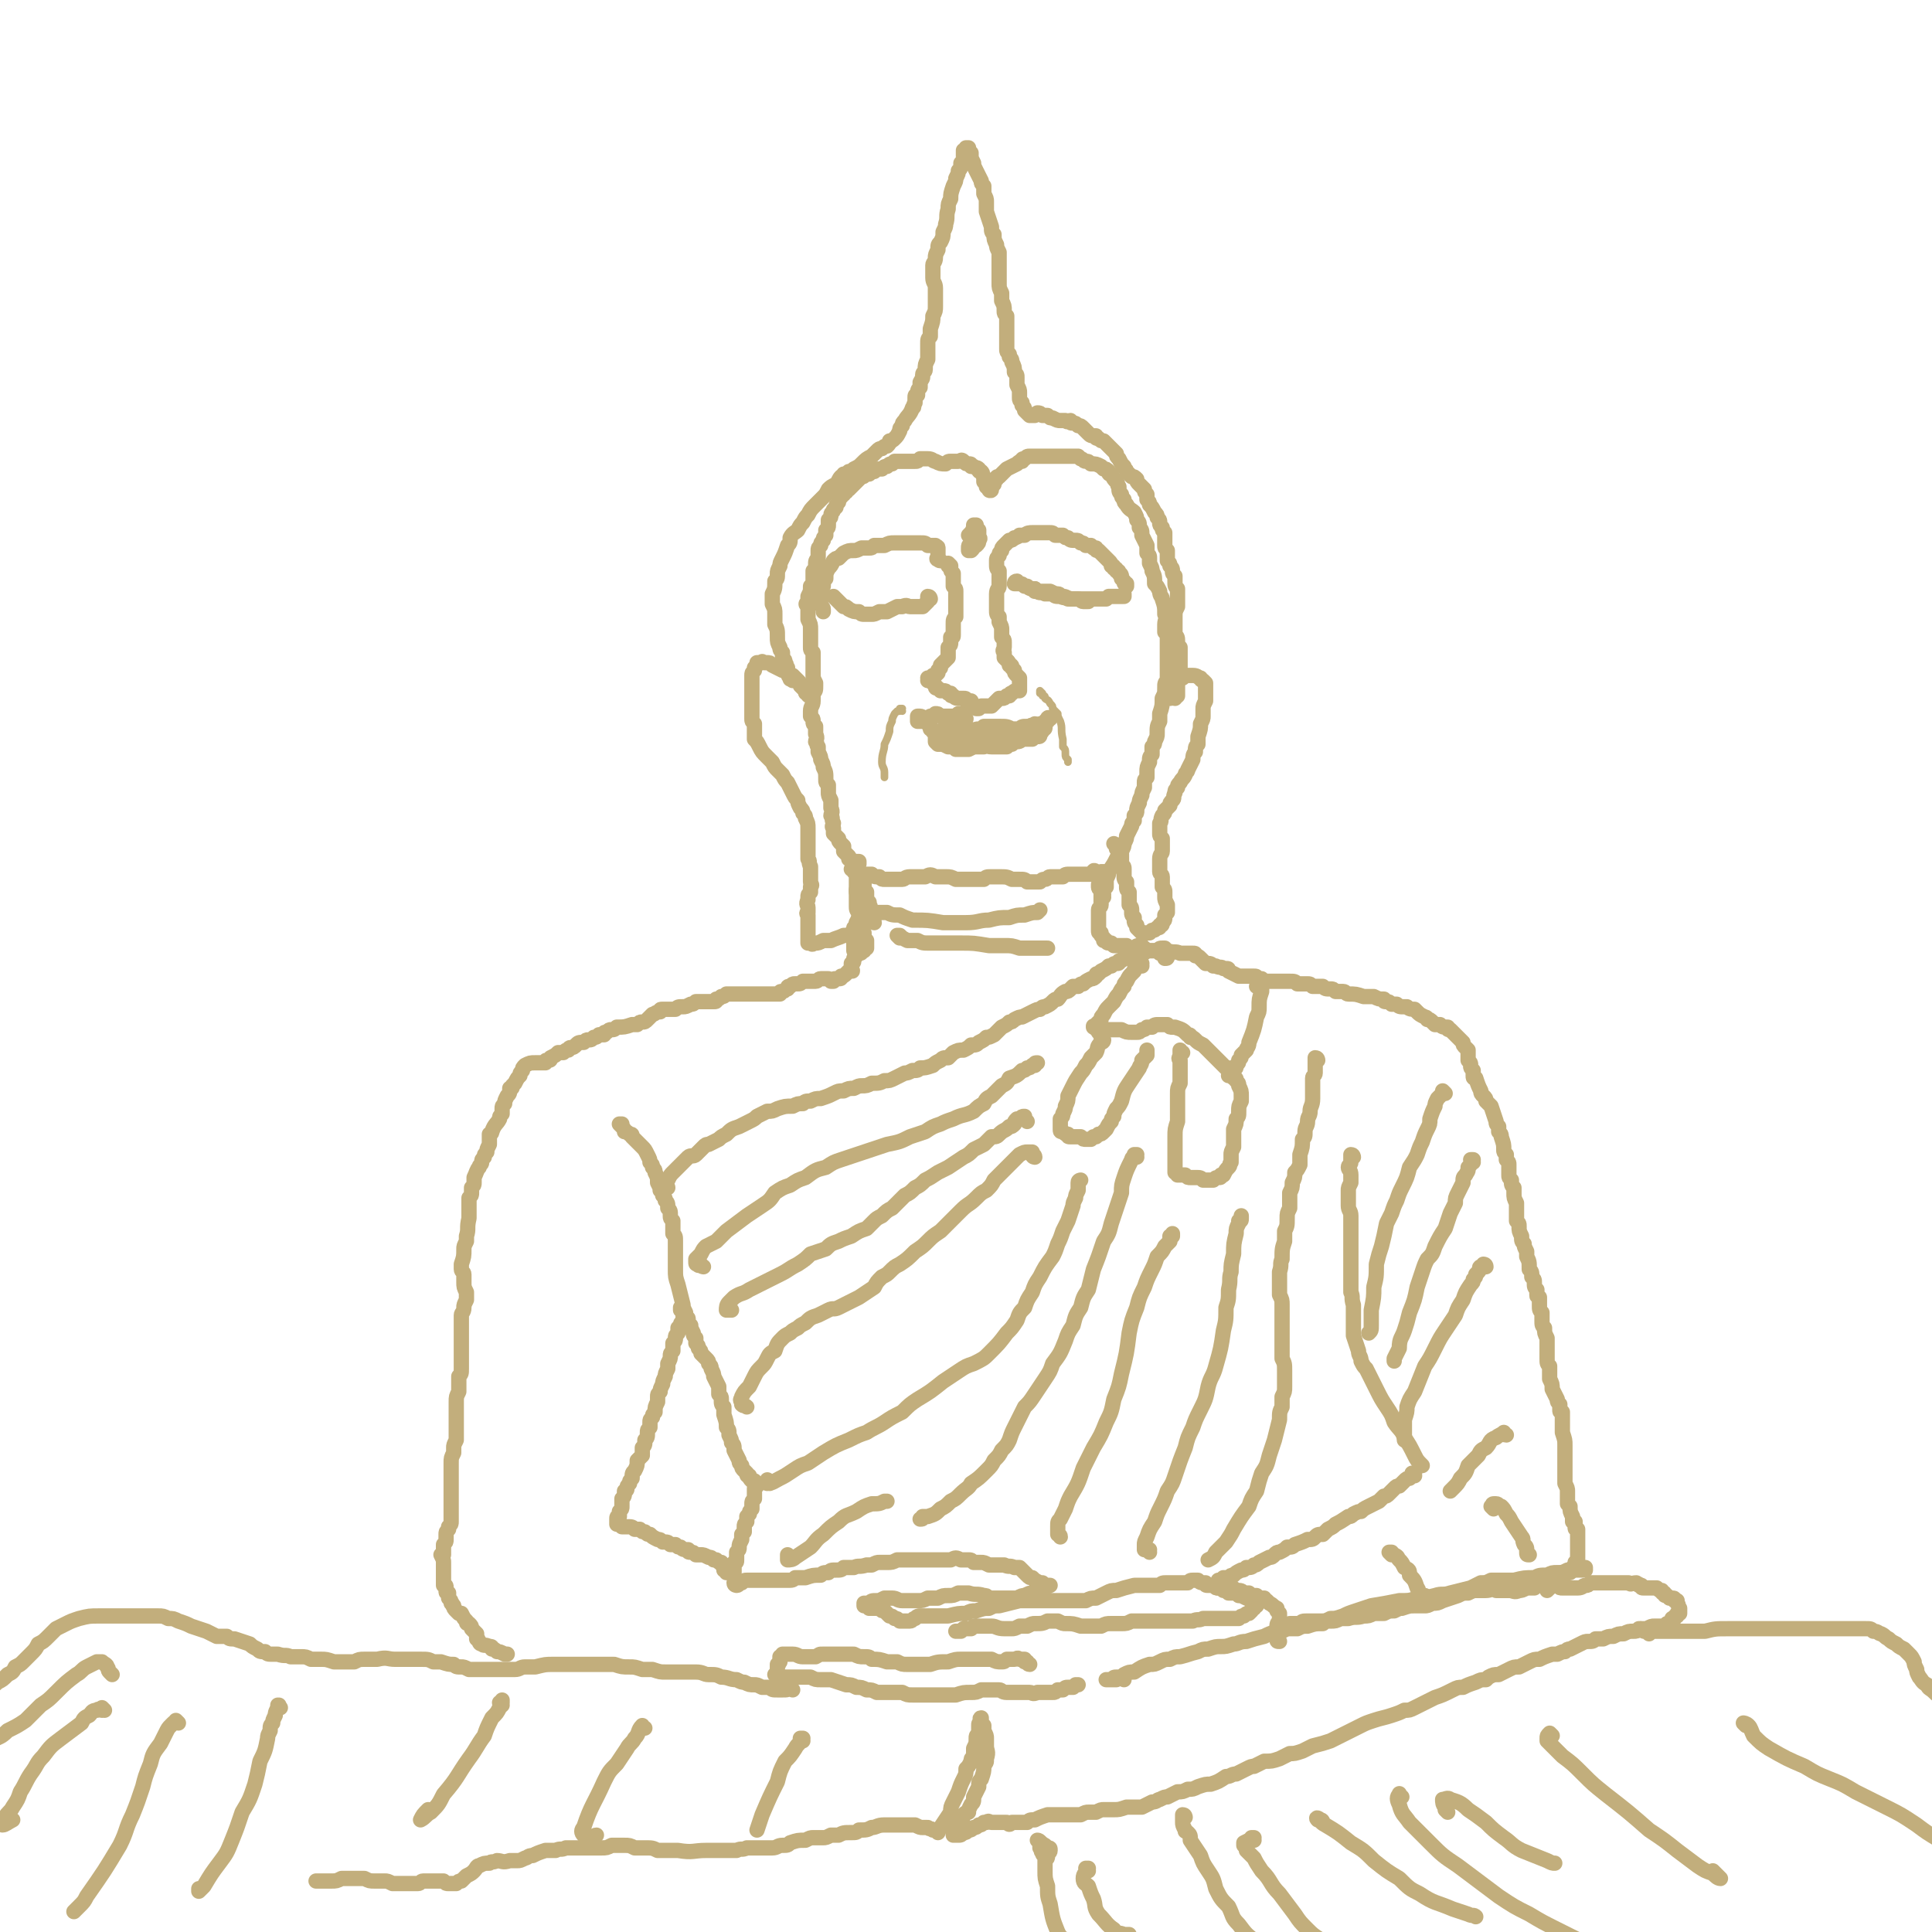 <svg viewBox='0 0 758 758' version='1.1' xmlns='http://www.w3.org/2000/svg' xmlns:xlink='http://www.w3.org/1999/xlink'><g fill='none' stroke='#C2AE7C' stroke-width='6' stroke-linecap='round' stroke-linejoin='round'><path d='M338,345c-1,0 -1,-1 -1,-1 -1,0 0,0 0,0 0,0 0,0 1,0 0,0 0,0 0,0 0,0 -1,0 -1,0 0,0 1,0 1,1 0,0 0,0 0,1 0,0 0,0 0,0 0,1 0,1 1,1 0,0 0,0 0,1 0,0 0,0 0,0 0,1 0,1 1,2 0,1 0,1 0,1 0,1 0,1 0,1 0,1 0,1 1,2 0,0 0,0 0,0 0,0 0,0 0,0 0,0 0,0 0,0 0,1 -1,0 -1,0 0,0 1,1 1,1 1,1 0,1 0,1 0,1 0,1 0,1 0,1 0,1 1,1 0,0 0,0 0,0 0,0 0,0 0,0 0,0 0,0 0,0 0,1 -1,0 -1,0 0,0 1,0 1,0 0,0 0,0 0,0 0,1 0,0 -1,0 0,0 0,0 0,0 0,0 0,0 0,0 0,0 0,0 0,1 -1,0 -1,0 -1,0 0,0 0,0 0,0 0,1 0,1 0,1 0,0 0,0 0,1 -1,0 -1,0 -1,1 0,1 0,1 0,1 0,0 0,0 -1,1 0,0 0,0 0,0 0,0 0,0 0,0 0,1 0,1 0,1 0,0 0,0 0,1 0,0 0,0 1,0 0,1 0,1 0,1 0,1 0,1 0,1 0,0 0,0 1,1 0,0 0,0 0,0 0,0 0,0 0,0 0,0 0,0 0,0 0,1 0,1 0,1 0,0 0,0 0,1 0,0 0,0 0,0 0,0 0,0 0,0 0,1 0,1 0,1 -1,0 -1,0 -1,1 0,0 0,0 -1,0 0,1 0,1 -1,1 0,0 0,0 0,0 -1,1 -1,1 -1,1 0,0 0,0 -1,1 0,0 0,0 0,1 0,1 -1,1 -1,1 0,1 0,1 0,1 0,1 0,1 0,1 0,1 0,1 0,1 0,0 0,0 0,0 1,0 0,0 0,0 0,-1 1,0 0,0 0,0 0,0 0,0 -1,0 -1,0 -1,0 -1,1 -1,1 -1,1 -1,1 -1,1 -2,1 0,1 0,1 -1,1 -1,0 -1,0 -1,0 -1,0 -1,0 -1,1 -1,0 -1,0 -1,0 -1,-1 -1,-1 -1,-1 -1,0 -1,0 -1,0 -1,0 -1,0 -1,0 -1,0 -1,0 -1,0 -1,0 -1,1 -2,1 -1,0 -1,0 -1,0 -1,0 -1,0 -2,0 0,0 0,0 -1,0 0,0 0,0 -1,0 -1,1 -1,1 -2,1 -1,0 -1,0 -1,0 -1,0 -1,0 -2,1 -1,0 -1,0 -1,1 -1,0 -1,1 -2,1 -1,0 -1,0 -1,1 -1,0 -1,0 -1,0 -1,0 -1,0 -1,0 -1,0 -1,0 -1,0 0,0 0,0 -1,0 -1,0 -1,0 -2,0 0,0 0,0 0,0 -1,0 -1,0 -2,0 -1,0 -1,0 -2,0 -1,0 -1,0 -2,0 -1,0 -1,0 -1,0 -1,0 -1,0 -2,0 0,0 0,0 -1,0 -2,0 -2,0 -3,0 -1,0 -1,0 -2,0 -1,1 -1,1 -2,1 -1,1 -1,1 -2,1 0,1 0,1 -1,1 -2,0 -2,0 -4,0 -1,0 -1,0 -2,0 0,0 0,0 -1,0 -1,1 -1,1 -2,1 -2,1 -2,1 -3,1 -2,0 -2,0 -3,1 -1,0 -1,0 -2,0 -2,0 -2,0 -3,0 -1,0 -1,0 -1,1 -2,0 -2,1 -3,1 -1,1 -1,1 -2,2 -1,1 -1,1 -2,1 -1,0 -1,0 -2,1 -1,0 -1,0 -2,0 -3,1 -3,1 -6,1 -1,1 -1,1 -2,1 -1,0 -1,0 -2,1 -1,0 -1,0 -1,1 -1,0 -1,0 -2,0 -1,1 -1,1 -2,1 -1,1 -1,1 -2,1 -1,0 -1,0 -2,1 -2,0 -2,0 -3,1 -1,1 -1,1 -2,1 -1,0 -1,1 -1,1 -1,0 -1,0 -2,1 -1,0 -1,0 -2,0 -1,1 -1,1 -3,2 0,1 0,1 -1,1 -1,0 -1,0 -1,1 -1,0 -1,0 -2,0 -1,0 -1,0 -2,0 -2,0 -2,0 -4,1 -1,1 -1,1 -1,2 -1,1 -1,1 -1,2 -1,1 -1,1 -2,3 0,0 0,0 -1,1 0,1 0,1 -1,1 0,2 0,2 -1,3 -1,2 -1,2 -1,3 -1,1 -1,1 -1,2 0,1 0,1 0,2 -1,1 -1,1 -1,2 -1,2 -2,2 -3,5 0,0 0,1 -1,1 0,1 0,1 0,2 0,1 0,1 0,2 -1,2 -1,2 -1,3 -1,1 -1,1 -1,2 -1,1 -1,1 -1,2 0,1 -1,1 -1,2 -1,1 -1,2 -2,4 0,1 0,1 0,2 0,1 0,1 -1,2 0,1 0,1 0,2 0,1 0,1 -1,2 0,1 0,1 0,2 0,1 0,1 0,2 0,1 0,1 0,2 0,1 0,1 0,2 -1,4 0,4 -1,7 0,1 0,1 0,2 -1,2 -1,2 -1,3 0,3 0,3 -1,6 0,1 0,1 0,2 0,1 1,1 1,2 0,1 0,1 0,3 0,2 0,2 1,4 0,2 0,2 0,3 -1,2 -1,2 -1,3 0,2 -1,2 -1,3 0,2 0,2 0,5 0,1 0,1 0,2 0,1 0,1 0,2 0,1 0,1 0,2 0,1 0,1 0,2 0,3 0,3 0,5 0,1 0,1 0,3 0,2 0,2 -1,3 0,2 0,2 0,3 0,2 0,2 0,3 -1,2 -1,2 -1,4 0,1 0,1 0,3 0,1 0,1 0,2 0,1 0,1 0,2 0,2 0,2 0,4 0,1 0,1 0,2 0,1 0,1 0,2 -1,2 -1,2 -1,3 0,1 0,1 0,2 -1,2 -1,2 -1,4 0,1 0,1 0,3 0,2 0,2 0,5 0,1 0,1 0,3 0,1 0,1 0,2 0,2 0,2 0,3 0,1 0,1 0,2 0,1 0,1 0,2 0,2 0,2 0,3 0,1 0,1 -1,2 0,1 0,1 0,1 -1,1 -1,1 -1,2 0,1 0,1 0,2 0,1 0,1 -1,2 0,1 0,1 0,2 0,1 0,1 0,2 -1,0 -1,0 -1,0 1,2 1,2 1,3 0,0 0,0 0,1 0,0 0,0 0,1 0,0 0,0 0,0 0,1 0,1 0,1 0,1 0,1 0,1 0,1 0,1 0,1 0,1 0,1 0,2 0,1 0,1 0,2 1,0 1,0 1,1 0,1 0,1 0,1 0,1 0,1 1,1 0,1 0,1 0,2 1,1 1,1 1,2 1,0 0,1 1,1 0,1 0,1 1,2 0,0 0,0 1,1 0,0 0,0 1,0 1,2 1,2 2,3 0,1 0,1 1,1 1,1 1,1 1,2 1,1 1,1 2,2 0,1 0,1 0,2 1,0 0,0 1,1 0,0 0,1 1,1 1,1 1,0 3,1 1,0 1,0 1,1 1,0 1,0 2,1 1,0 1,0 3,1 0,0 0,0 1,0 '/><path d='M337,350c0,0 -1,0 -1,-1 0,0 0,1 0,1 0,0 0,0 0,0 0,-1 0,-1 0,-1 0,0 0,0 0,0 0,1 0,0 0,1 0,0 0,0 1,1 0,0 0,0 0,1 0,1 0,1 0,2 0,1 0,1 0,2 0,0 0,0 0,1 0,1 0,1 0,2 0,2 0,2 -1,3 0,1 0,1 -1,2 0,2 0,2 0,3 0,1 0,1 0,3 0,1 0,1 0,2 0,1 0,1 0,1 '/><path d='M433,352c0,0 -1,-1 -1,-1 0,0 1,0 1,0 0,0 -1,0 -1,-1 0,-1 0,-1 0,-1 -1,-1 -1,-1 -1,-1 0,0 0,0 0,-1 0,0 0,0 0,0 0,1 0,1 0,1 0,1 1,1 1,2 0,1 0,1 0,2 0,1 0,1 0,2 0,0 0,0 0,1 0,1 -1,1 -1,2 0,0 0,0 0,1 0,1 0,1 0,3 0,1 0,1 0,2 0,1 0,1 0,2 0,1 0,1 1,1 0,1 0,1 0,1 0,0 0,0 0,0 0,0 0,0 1,1 0,0 0,0 0,0 0,0 0,0 0,0 0,0 0,0 0,1 0,0 0,0 1,0 0,1 0,0 0,0 0,0 0,1 1,1 0,0 0,0 0,0 1,0 1,0 1,0 1,1 1,1 1,1 0,0 0,0 1,0 0,0 0,0 1,0 0,0 0,0 1,0 0,0 0,0 1,0 0,0 0,0 1,0 0,0 0,0 0,0 1,1 1,1 1,1 1,0 1,0 1,0 1,0 1,0 1,0 1,-1 1,-1 2,-1 0,0 0,0 1,0 0,1 0,1 1,1 1,1 1,1 1,1 1,0 1,0 1,0 1,0 1,0 2,0 0,0 0,0 1,0 1,-1 1,-1 2,-1 0,0 0,0 1,0 1,1 0,1 1,1 3,1 3,0 5,1 1,0 1,0 2,0 1,0 1,0 2,0 0,0 0,0 1,0 1,0 1,0 1,1 1,0 1,0 2,1 1,1 1,1 2,2 2,0 2,0 3,1 1,0 1,0 1,0 2,1 2,0 3,1 0,0 0,0 1,0 1,0 1,0 1,1 2,1 2,1 4,2 0,0 1,0 1,0 1,0 1,0 2,0 1,0 1,0 1,0 1,0 1,0 2,0 1,0 1,0 1,1 1,0 1,0 1,0 0,0 0,0 1,0 1,1 1,1 1,1 1,0 1,0 1,0 0,0 0,0 1,0 0,0 0,0 0,0 1,0 1,0 1,0 1,0 1,0 2,0 1,0 1,0 1,0 1,0 1,0 2,0 0,0 0,0 1,0 1,0 1,0 1,0 2,0 2,0 3,1 1,0 1,0 2,0 1,0 1,0 2,0 1,0 1,0 2,1 2,0 2,0 4,0 1,1 1,1 3,1 1,0 1,0 2,1 2,0 2,0 3,0 1,0 1,1 2,1 3,0 3,0 6,1 1,0 1,0 2,0 1,0 1,0 2,0 2,1 2,1 4,1 0,1 0,1 1,1 1,0 1,0 2,1 1,0 1,0 2,0 1,1 1,1 3,1 0,0 0,0 1,0 1,1 2,1 3,1 0,0 0,0 1,1 1,1 1,1 3,2 0,0 1,0 1,1 1,0 1,0 2,1 0,0 0,0 1,1 1,0 1,0 2,0 1,1 1,1 3,1 0,1 0,1 1,1 1,1 1,1 2,2 0,0 0,0 1,1 1,1 1,1 2,2 0,1 0,1 1,2 0,0 0,0 1,1 0,1 0,1 0,2 0,1 0,1 0,2 1,1 1,1 1,2 0,1 0,1 1,2 0,1 0,1 0,2 0,1 0,1 1,1 1,3 1,3 2,5 0,1 0,1 1,2 1,1 1,1 1,2 1,1 1,1 2,2 1,3 1,3 2,6 0,1 0,1 1,2 0,1 0,1 0,2 1,1 1,1 1,2 1,3 1,3 1,5 0,1 0,1 1,2 0,1 0,1 0,2 1,1 1,1 1,2 0,2 0,2 0,4 0,1 0,1 1,2 0,2 0,2 1,3 0,1 0,1 0,2 0,2 0,2 1,4 0,1 0,1 0,2 0,1 0,1 0,2 0,2 0,2 0,3 1,1 1,1 1,2 0,2 0,2 1,4 0,2 0,2 1,3 0,1 0,1 1,3 0,1 0,1 0,2 1,2 1,2 1,5 1,1 1,1 1,3 1,1 1,1 1,2 0,2 0,2 1,3 0,1 0,1 0,2 0,1 0,0 1,1 0,2 0,2 0,3 0,2 0,2 1,3 0,2 0,2 0,3 0,2 0,2 1,3 0,2 0,2 1,4 0,1 0,1 0,3 0,1 0,1 0,2 0,1 0,1 0,3 0,2 0,2 1,3 0,2 0,2 0,3 0,1 0,1 0,2 1,2 1,2 1,4 1,2 1,2 2,4 0,1 0,1 1,2 0,1 0,1 0,2 0,1 0,1 1,1 0,2 0,2 0,3 0,1 0,1 0,2 0,1 0,1 0,2 0,1 0,1 0,1 1,3 1,3 1,5 0,1 0,1 0,2 0,2 0,2 0,4 0,1 0,1 0,2 0,1 0,1 0,2 0,1 0,1 0,2 0,1 0,1 0,1 0,1 0,1 0,2 1,2 1,2 1,3 0,1 0,1 0,2 0,0 0,0 0,1 0,1 0,1 0,2 1,1 1,1 1,1 0,2 0,2 1,4 0,1 0,1 0,2 1,0 1,0 1,0 0,1 0,1 0,2 0,1 0,1 1,1 0,1 0,1 0,1 0,1 0,1 0,1 0,1 0,1 0,1 0,1 0,1 0,1 0,1 0,1 0,1 0,0 0,0 0,1 0,0 0,0 0,1 0,1 0,1 0,1 0,1 0,1 0,1 0,1 0,1 0,1 0,0 0,0 0,0 0,1 0,1 0,1 0,0 0,0 0,1 0,0 0,0 0,1 -1,0 -1,0 -1,0 0,0 0,0 0,0 0,1 0,1 0,1 0,0 0,0 -1,1 0,0 0,0 0,0 0,1 0,1 0,1 -1,0 -1,0 -1,1 -1,0 -1,0 -1,0 0,0 0,0 -1,0 0,0 0,0 0,1 -1,0 -1,0 -1,1 -1,1 -1,1 -2,2 -1,1 -1,1 -2,1 -1,1 -1,1 -2,2 '/><path d='M269,517c0,0 0,-1 -1,-1 0,0 0,1 0,2 0,0 0,0 0,1 -1,0 -1,0 -1,1 0,0 0,0 -1,1 0,1 0,1 0,2 -1,1 -1,1 -1,2 0,1 0,1 -1,2 0,1 0,1 0,3 -1,1 -1,1 -1,2 0,1 0,1 -1,3 0,1 0,1 0,2 -1,2 -1,2 -1,3 -1,2 -1,2 -1,3 -1,2 -1,2 -1,3 -1,1 -1,1 -1,2 0,1 0,1 0,2 -1,2 -1,2 -1,4 -1,1 -1,1 -1,2 -1,1 -1,1 -1,2 0,1 0,1 0,2 -1,1 -1,1 -1,2 0,2 0,2 -1,3 0,2 0,2 -1,3 0,1 0,1 0,3 -1,1 -1,1 -2,2 0,2 0,2 -1,4 -1,1 -1,1 -1,3 -1,1 -1,1 -1,2 -1,1 -1,1 -1,2 0,1 -1,1 -1,1 0,2 0,2 -1,3 0,1 0,1 0,2 0,0 0,0 0,1 0,1 0,1 -1,2 0,1 0,1 0,2 -1,0 -1,0 -1,1 0,0 0,0 0,1 0,0 0,0 0,0 0,0 0,0 0,0 0,1 0,1 0,1 1,0 1,0 1,0 0,0 0,0 1,1 0,0 0,0 1,0 1,0 1,0 1,0 2,0 2,0 3,1 1,0 1,0 2,0 1,1 1,1 2,1 1,1 1,1 2,1 1,1 1,1 3,2 1,0 1,0 2,1 0,0 0,0 1,0 1,0 1,0 2,1 1,0 1,0 2,0 1,1 1,1 2,1 1,1 1,1 3,1 0,1 0,1 1,1 1,0 1,0 2,1 1,0 1,0 2,0 1,0 1,0 3,1 1,0 1,0 2,1 1,0 1,0 1,0 1,1 1,1 2,1 0,1 0,1 1,1 0,0 0,0 0,0 0,1 0,1 0,1 0,0 0,0 0,1 0,0 0,0 1,0 0,1 0,1 0,1 0,0 0,0 1,0 0,0 0,0 0,0 0,0 0,0 0,0 1,0 1,0 1,0 0,0 0,0 0,0 0,0 0,0 0,0 1,0 1,0 1,0 0,-1 0,-1 0,-2 0,-1 0,-1 0,-2 1,0 1,0 1,-1 0,-1 0,-1 0,-2 0,0 0,0 0,-1 1,-1 1,-1 1,-2 0,-1 0,-1 1,-3 0,-1 0,-1 0,-2 0,0 0,0 1,-1 0,-1 0,-1 0,-2 0,-1 0,-1 1,-2 0,-1 0,-1 0,-2 0,0 0,0 1,-1 0,-1 0,-1 1,-2 0,-1 0,-1 0,-2 0,-1 0,-1 1,-2 0,0 0,0 0,-1 0,0 0,0 0,-1 0,0 0,0 0,-1 0,0 0,0 0,-1 1,-1 1,-1 1,-1 0,-1 0,-1 0,-1 -1,0 -1,0 -1,-1 0,0 0,0 -1,0 -1,-1 -1,-1 -1,-2 -1,0 -1,0 -1,-1 -1,-1 -1,-1 -1,-1 -1,-1 -1,-1 -1,-2 -1,-1 -1,-1 -1,-2 -1,-2 -1,-2 -2,-4 0,-2 0,-2 -1,-3 0,-1 0,-1 -1,-3 0,-2 0,-2 -1,-3 0,-2 0,-2 -1,-5 0,-1 0,-1 0,-3 -1,-1 -1,-1 -1,-3 0,-1 0,-1 -1,-2 0,-2 0,-2 0,-3 -1,-2 -1,-2 -2,-4 0,-1 0,-1 -1,-3 0,-1 0,-1 -1,-2 0,-1 0,-1 -1,-2 -1,-1 -1,-1 -2,-2 0,-1 0,-1 -1,-2 0,-1 0,-1 -1,-2 0,-1 0,-1 0,-2 -1,-1 -1,-1 -1,-2 -1,-2 -1,-2 -1,-3 -1,-1 -1,-1 -1,-2 0,-1 0,-1 -1,-1 0,-1 0,-1 -1,-1 0,-1 0,-1 0,-1 -1,-1 -1,-1 -1,-1 0,0 0,-1 0,-1 0,0 0,0 0,0 0,0 0,0 0,0 0,0 0,0 0,1 '/><path d='M244,442c0,0 -1,-1 -1,-1 0,0 0,0 1,0 0,1 0,1 0,1 1,1 1,1 1,2 1,0 1,0 2,1 1,0 1,0 1,1 1,1 1,1 2,2 1,1 1,1 2,2 1,1 1,1 2,3 1,2 1,2 1,3 1,1 1,1 1,2 1,1 1,1 1,2 1,2 1,2 1,4 1,2 1,2 1,3 1,1 1,1 1,2 1,1 1,1 1,2 1,1 1,1 1,3 1,1 1,1 1,3 0,1 0,1 1,2 0,1 0,1 0,2 0,1 0,1 0,3 1,1 1,1 1,3 0,2 0,2 0,3 0,2 0,2 0,4 0,2 0,2 0,4 0,3 0,3 1,6 1,4 1,4 2,8 0,1 0,1 1,3 0,0 0,1 0,1 '/><path d='M262,466c0,0 0,-1 -1,-1 0,0 0,0 0,0 0,0 0,0 0,0 0,0 0,0 0,0 0,-1 0,-1 1,-2 1,-2 1,-2 2,-3 1,-1 1,-1 2,-2 1,-1 1,-1 2,-2 1,-1 1,-1 2,-2 1,-1 2,0 3,-1 1,-1 1,-1 3,-3 1,-1 1,-1 2,-1 2,-1 2,-1 4,-2 1,-1 1,-1 3,-2 2,-2 2,-2 5,-3 2,-1 2,-1 4,-2 2,-1 2,-1 3,-2 2,-1 2,-1 4,-2 2,0 2,0 4,-1 3,-1 3,-1 6,-1 2,-1 2,-1 4,-1 1,-1 1,-1 3,-1 2,-1 2,-1 4,-1 3,-1 3,-1 5,-2 2,-1 2,-1 4,-1 2,-1 2,-1 4,-1 2,-1 2,-1 3,-1 2,0 2,0 4,-1 3,0 3,0 5,-1 2,0 2,0 4,-1 2,-1 2,-1 4,-2 1,0 1,0 3,-1 2,0 2,0 3,-1 2,0 2,0 5,-1 1,-1 1,-1 3,-2 1,-1 1,-1 3,-1 1,-1 1,-1 2,-2 2,-1 2,-1 4,-1 2,-1 2,-1 3,-2 2,0 2,0 3,-1 2,-1 2,-1 3,-2 1,0 1,0 3,-1 2,-2 2,-2 3,-3 2,-1 2,-1 3,-2 1,0 1,0 2,-1 2,-1 2,-1 3,-1 2,-1 2,-1 4,-2 2,-1 2,-1 3,-1 1,-1 1,-1 2,-1 2,-1 2,-1 3,-2 1,-1 1,-1 2,-1 1,-1 1,-2 3,-3 1,0 1,0 2,-1 0,0 0,0 1,-1 1,0 1,0 2,0 1,-1 1,-1 2,-1 1,-1 1,-1 3,-2 1,0 1,0 2,-1 0,-1 0,-1 1,-1 1,-1 1,-1 1,-1 2,-1 2,-1 3,-2 0,0 0,0 1,0 1,-1 1,-1 2,-1 0,0 0,0 0,0 1,0 1,0 1,-1 1,0 1,0 2,-1 0,0 0,0 0,0 0,0 0,0 0,0 0,0 0,0 0,0 1,0 0,0 0,0 0,-1 0,0 1,0 0,0 0,0 0,0 0,-1 0,-1 0,-1 0,0 0,0 0,0 1,0 0,0 0,-1 0,0 0,1 0,1 0,0 0,0 0,0 1,0 0,0 0,-1 0,0 0,1 0,1 0,0 0,0 0,0 1,0 1,0 1,0 0,0 0,0 0,0 0,0 0,0 1,0 0,0 0,0 0,0 1,0 1,0 1,0 1,0 1,0 1,-1 1,0 1,0 2,0 1,0 1,0 2,-1 0,0 0,0 1,0 0,0 0,0 1,0 0,0 0,0 1,0 0,0 0,0 1,0 0,0 0,0 0,0 1,1 1,0 1,1 1,0 1,0 1,0 0,0 0,0 1,0 0,0 0,1 0,1 0,0 1,0 1,0 0,1 0,1 -1,1 '/><path d='M448,379c0,-1 0,-1 -1,-1 0,-1 1,0 1,0 0,0 -1,0 -1,0 -1,1 0,1 -1,1 -1,1 -1,1 -1,2 -1,1 -1,1 -1,1 -1,1 -1,1 -2,3 -1,1 -1,1 -1,2 -1,1 -1,1 -2,3 -1,1 -1,1 -2,3 -1,1 -1,1 -2,2 -1,1 -1,1 -2,3 -1,1 -1,1 -1,2 -1,1 -1,1 -2,2 0,1 0,1 -1,1 0,0 0,0 0,0 1,0 0,0 0,0 0,-1 0,0 0,0 1,0 1,0 1,0 0,1 0,1 1,1 0,0 0,0 0,1 0,0 0,0 0,0 1,0 1,0 2,-1 0,0 0,0 1,0 1,0 1,0 2,0 1,0 1,0 2,0 1,0 1,0 2,0 2,1 2,1 4,1 1,0 1,0 2,0 1,0 1,0 2,-1 1,0 1,0 2,-1 1,0 1,0 2,0 1,-1 1,-1 3,-1 0,0 0,0 1,0 1,0 1,0 2,0 1,1 1,1 2,1 0,0 1,0 1,0 3,1 3,1 5,3 1,0 1,0 1,1 1,0 1,0 2,1 1,1 1,1 3,2 0,0 0,0 1,1 1,1 1,1 2,2 1,1 1,1 2,2 1,1 1,1 2,2 1,1 1,1 1,1 1,1 1,1 1,1 0,0 0,0 1,0 0,1 0,1 1,1 0,0 0,0 0,1 1,0 1,0 1,0 0,0 0,0 0,-1 1,-1 1,-1 1,-2 1,-1 1,-1 1,-2 1,-1 1,-1 1,-2 1,-1 1,-1 2,-2 0,-1 1,-1 1,-3 2,-5 2,-5 3,-10 1,-2 1,-2 1,-4 0,-3 0,-3 1,-6 0,-2 0,-2 0,-3 0,0 0,0 0,0 -1,1 -1,1 -2,1 '/><path d='M433,408c0,0 0,0 -1,-1 0,0 1,1 1,1 0,1 -1,1 -1,1 -2,2 -1,2 -2,4 -1,1 -1,1 -2,2 -1,2 -1,2 -2,3 -1,2 -1,2 -2,3 -2,3 -2,3 -3,5 -1,2 -1,2 -2,4 0,2 0,2 -1,4 0,1 0,1 -1,3 0,1 0,1 -1,2 0,1 0,1 0,2 0,1 0,1 0,1 0,0 0,0 0,1 0,0 0,0 0,0 0,0 0,0 0,0 0,0 0,0 0,0 0,1 0,1 1,1 0,0 0,0 0,0 0,0 0,0 0,0 1,1 1,1 2,1 0,1 0,1 1,1 1,0 1,0 2,0 1,0 1,0 2,0 1,1 1,1 2,1 0,0 0,0 1,0 0,0 0,0 1,0 0,0 0,0 0,0 0,0 0,0 0,0 1,-1 1,-1 1,-1 1,0 1,0 1,0 1,-1 1,-1 1,-1 1,0 1,0 2,-1 1,-1 1,-1 1,-1 1,-2 1,-2 2,-3 0,-1 0,-1 1,-2 0,-1 0,-1 1,-3 1,-1 1,-1 2,-3 1,-4 1,-4 3,-7 2,-3 2,-3 4,-6 0,-1 1,-1 1,-3 1,-1 1,-1 2,-2 0,-1 0,-1 0,-2 0,0 0,0 0,0 0,0 0,0 0,0 0,0 0,0 0,1 '/><path d='M464,413c0,0 -1,0 -1,-1 0,0 0,1 0,1 0,0 0,0 0,1 0,1 -1,1 0,2 0,1 0,1 0,2 0,2 0,2 0,3 0,2 0,2 0,4 -1,2 -1,2 -1,4 0,3 0,3 0,6 0,2 0,2 0,5 -1,3 -1,3 -1,6 0,1 0,1 0,3 0,1 0,1 0,2 0,1 0,1 0,3 0,1 0,1 0,3 0,1 0,1 0,2 0,0 0,0 0,0 0,1 0,1 0,1 0,0 0,0 0,0 1,0 1,0 1,1 1,0 1,0 1,0 1,0 1,0 2,0 1,1 1,1 2,1 1,0 1,0 2,0 2,0 2,0 3,1 2,0 2,0 3,0 1,0 1,0 1,0 1,-1 1,-1 2,-1 0,0 0,0 0,0 1,0 1,0 1,-1 1,0 1,0 1,0 1,-2 1,-2 2,-3 1,-1 0,-1 1,-2 0,-2 0,-2 0,-3 0,-1 0,-1 1,-3 0,-3 0,-3 0,-7 1,-2 1,-2 1,-4 1,-1 1,-1 1,-3 0,-2 0,-2 1,-4 0,-1 0,-1 0,-2 0,-2 0,-2 -1,-4 0,-1 0,-1 -1,-2 0,-1 0,-1 -1,-1 0,-1 0,-1 -1,-1 0,0 0,0 -1,0 '/><path d='M567,429c0,0 -1,-1 -1,-1 0,0 0,1 0,1 -1,1 -1,1 -2,2 -1,2 -1,2 -1,3 -1,2 -1,2 -2,5 0,2 0,2 -1,4 -1,2 -1,2 -2,5 -1,2 -1,2 -2,5 -1,2 -1,2 -3,5 -1,4 -1,4 -3,8 -1,2 -1,2 -2,5 -1,2 -1,2 -2,5 -1,2 -1,2 -2,4 -1,5 -1,5 -2,9 -1,3 -1,3 -2,7 0,5 0,5 -1,9 0,4 0,4 -1,9 0,3 0,3 0,6 0,2 0,2 -1,3 '/><path d='M578,456c0,0 -1,-1 -1,-1 0,0 1,0 1,0 -1,2 -1,2 -2,3 0,2 0,1 -1,3 -1,1 -1,1 -1,3 -1,2 -1,2 -2,4 -1,2 -1,2 -1,4 -1,2 -1,2 -2,4 -1,3 -1,3 -2,6 -2,3 -2,3 -4,7 -1,3 -1,3 -3,5 -1,2 -1,2 -2,5 -1,3 -1,3 -2,6 -1,5 -1,5 -3,10 -1,4 -1,4 -2,7 -1,3 -2,3 -2,7 -1,2 -1,2 -2,4 0,0 0,0 0,1 '/><path d='M583,497c0,0 0,-1 -1,-1 0,0 1,0 1,1 0,0 -1,-1 -2,0 -1,0 0,1 -1,2 0,0 0,0 -1,1 0,1 0,1 -1,2 0,1 0,1 -1,2 -2,3 -2,3 -3,6 -2,3 -2,3 -3,6 -2,3 -2,3 -4,6 -2,3 -2,3 -4,7 -2,4 -2,4 -4,7 -2,5 -2,5 -4,10 -2,3 -2,3 -3,6 0,2 0,2 -1,5 0,2 0,2 0,4 0,2 0,2 0,4 '/><path d='M591,563c-1,0 -1,-1 -1,-1 0,0 0,0 0,0 -1,1 -2,1 -3,2 -3,1 -2,2 -4,4 -2,1 -2,1 -3,3 -2,2 -2,2 -4,4 -1,3 -1,3 -3,5 -1,2 -1,2 -3,4 0,0 0,0 -1,1 '/><path d='M531,454c0,0 0,-1 -1,-1 0,1 0,1 0,3 0,1 -1,1 -1,2 0,1 1,1 1,3 0,1 0,1 0,3 -1,2 -1,2 -1,3 0,3 0,3 0,6 0,2 1,2 1,4 0,2 0,2 0,4 0,2 0,2 0,4 0,3 0,3 0,6 0,2 0,2 0,4 0,2 0,2 0,4 0,2 0,2 0,4 0,2 0,2 0,4 1,2 0,2 1,5 0,2 0,2 0,4 0,2 0,2 0,4 0,2 0,2 0,4 1,3 1,3 2,6 0,2 1,2 1,4 1,2 1,2 2,3 1,2 1,2 2,4 1,2 1,2 2,4 2,4 2,4 4,7 2,3 2,3 3,6 2,3 3,3 4,6 2,3 2,3 4,7 1,2 1,2 3,4 '/><path d='M555,579c0,0 -1,-1 -1,-1 0,0 1,0 1,0 -1,1 -1,1 -2,2 -1,0 -1,0 -2,1 -1,1 -1,1 -2,2 -1,0 -1,0 -2,1 -1,1 -1,1 -2,2 -1,1 -1,1 -2,1 -1,1 -1,1 -2,2 -2,1 -2,1 -4,2 -2,1 -2,1 -3,2 -1,0 -1,0 -3,1 -1,1 -1,1 -2,1 -3,2 -3,2 -5,3 -1,1 -1,1 -3,2 -1,1 -1,1 -2,2 -2,0 -2,0 -3,1 -1,1 -1,1 -3,1 -2,1 -2,1 -5,2 -1,1 -1,1 -3,1 -1,1 -1,1 -3,2 -1,0 -1,0 -2,1 -1,1 -1,1 -2,1 -2,1 -2,1 -4,2 -1,1 -1,1 -2,1 -1,1 -1,1 -3,1 -1,1 -1,1 -2,1 -2,1 -2,1 -3,2 -1,0 -1,0 -2,1 -1,0 -1,0 -2,0 -1,1 -1,1 -1,1 -1,0 -1,0 -1,0 0,0 0,0 0,1 -1,0 -1,0 0,0 0,1 0,0 0,1 0,0 0,0 0,0 0,1 0,1 0,1 0,0 0,0 0,0 0,0 -1,0 0,0 0,0 0,0 1,0 1,0 1,0 1,0 2,0 2,0 3,0 1,0 1,0 2,1 2,0 2,0 3,1 1,0 1,0 2,0 1,1 1,1 3,1 0,0 0,0 1,1 1,0 1,0 2,0 0,1 0,1 1,1 1,1 1,1 1,1 2,1 1,1 3,2 0,1 0,1 0,1 0,0 0,0 1,1 0,1 0,1 0,1 0,1 0,1 0,2 -1,1 -1,1 -1,3 0,1 0,1 0,2 0,1 0,1 0,2 0,1 0,1 1,1 0,0 0,0 0,0 '/><path d='M502,641c0,0 -1,-1 -1,-1 0,0 1,1 1,1 -1,0 -1,0 -1,0 0,-1 0,-1 1,-2 1,0 1,0 2,-1 1,0 1,0 2,-1 2,0 2,0 4,0 1,-1 1,-1 3,-1 3,0 3,0 5,0 2,0 2,0 4,-1 2,0 2,0 5,-1 2,-1 2,-1 5,-2 3,-1 3,-1 6,-2 6,-1 6,-1 11,-2 4,0 4,0 7,-1 3,0 3,0 7,-1 3,-1 3,0 6,-1 4,-1 4,-1 8,-2 2,-1 2,-1 4,-2 2,0 2,0 4,-1 3,0 3,0 5,0 2,0 2,0 4,0 4,-1 4,-1 8,-1 2,-1 2,-1 5,-1 2,-1 2,-1 4,-1 2,0 2,0 4,-1 1,0 1,0 2,0 2,0 2,0 4,0 0,0 0,0 0,0 0,0 -1,-1 -1,-1 0,0 1,1 1,1 0,0 1,0 1,0 0,-1 0,-1 0,-1 0,0 0,0 0,0 '/><path d='M586,592c0,0 -1,-1 -1,-1 0,0 1,1 1,0 0,0 -1,-1 0,-1 0,0 1,0 1,0 1,0 1,1 2,1 1,1 1,1 2,3 1,1 1,1 2,3 2,3 2,3 4,6 1,1 0,1 1,3 1,1 1,1 1,3 0,0 0,0 0,0 0,1 0,1 1,1 '/><path d='M546,610c0,0 -1,-1 -1,-1 0,0 1,0 1,0 0,0 -1,0 -1,0 1,1 1,0 2,1 2,1 1,1 2,2 1,1 1,1 2,3 2,1 2,1 2,3 2,2 2,2 3,5 1,1 0,1 1,3 1,0 1,0 2,0 '/><path d='M441,659c0,-1 0,-1 -1,-1 0,0 1,0 1,0 -1,1 -2,0 -3,1 -1,0 -1,0 -2,0 0,0 0,0 -1,0 0,0 0,0 -1,0 0,0 0,0 0,0 0,0 1,0 2,0 1,-1 1,-1 2,-1 2,0 2,0 3,-1 2,-1 2,-1 4,-1 3,-2 3,-2 6,-3 2,0 2,0 4,-1 2,-1 2,-1 4,-1 2,-1 2,-1 4,-1 4,-1 3,-1 7,-2 2,-1 2,-1 4,-1 3,-1 3,-1 5,-1 2,0 2,0 5,-1 2,0 2,-1 5,-1 3,-1 3,-1 7,-2 2,-1 2,-1 5,-2 2,0 2,0 4,-1 2,0 2,0 4,0 2,-1 2,-1 4,-1 3,-1 3,-1 6,-1 1,-1 1,-1 3,-1 2,0 2,0 4,-1 1,0 1,0 3,0 3,-1 3,0 6,-1 2,0 2,0 4,-1 2,0 2,0 4,0 2,-1 2,-1 4,-1 2,-1 2,-1 3,-1 3,-1 3,-1 5,-1 2,0 2,0 4,0 1,0 1,0 3,-1 2,0 2,0 4,-1 3,-1 3,-1 6,-2 2,-1 2,-1 4,-1 2,-1 2,-1 4,-1 1,0 2,0 3,0 2,0 2,-1 4,0 2,0 2,0 5,0 2,0 2,1 4,0 1,0 1,0 3,-1 2,0 2,0 3,0 1,-1 1,-1 3,-1 1,0 1,0 1,0 1,0 1,0 3,0 1,0 1,0 2,0 1,1 1,1 2,1 1,0 1,0 2,0 2,0 2,0 4,0 2,0 2,-1 3,-1 1,0 1,0 2,-1 1,0 1,0 2,0 1,0 1,0 2,0 1,0 1,0 3,0 1,0 1,0 2,0 2,0 2,0 3,0 2,0 2,0 3,0 1,1 1,0 3,0 0,0 0,0 0,0 1,1 1,0 1,1 1,0 0,0 1,0 0,1 0,1 1,1 1,0 1,0 2,0 0,0 0,0 0,0 1,0 1,0 1,0 1,0 1,0 1,0 1,0 1,0 1,0 1,1 1,1 2,1 0,1 0,1 1,1 0,1 0,1 1,1 0,0 0,0 1,1 0,0 0,0 1,0 0,0 0,0 0,0 1,0 1,0 1,1 0,0 0,0 1,0 0,1 0,1 0,1 1,1 0,1 1,2 0,0 0,0 0,0 0,1 0,1 0,1 0,0 0,0 0,1 -1,0 -1,0 -1,0 0,1 0,1 0,1 -1,0 -1,0 -1,1 0,0 0,0 -1,0 0,1 0,1 0,1 0,0 0,0 0,1 -1,0 -1,0 -2,0 -1,1 -1,1 -1,1 -2,0 -2,0 -4,0 -1,0 -1,0 -3,1 -1,0 -1,0 -2,0 -2,1 -2,1 -3,1 -2,0 -2,0 -4,1 -2,0 -2,0 -4,1 -2,0 -2,0 -4,1 -1,0 -1,0 -3,0 -1,1 -1,1 -3,1 -1,0 -1,0 -3,1 -2,1 -2,1 -4,2 -1,0 -1,0 -2,1 -1,0 -1,0 -3,1 -1,0 -1,0 -2,0 -3,1 -3,1 -5,2 -2,0 -2,0 -4,1 -2,1 -2,1 -4,2 -2,0 -2,0 -4,1 -2,1 -2,1 -4,2 -2,0 -2,0 -4,1 0,0 0,0 -1,1 -2,0 -2,0 -4,1 -3,1 -3,1 -5,2 -2,0 -2,0 -4,1 -4,2 -4,2 -7,3 -2,1 -2,1 -4,2 -2,1 -2,1 -4,2 -2,1 -2,1 -4,1 -2,1 -2,1 -5,2 -3,1 -4,1 -7,2 -3,1 -3,1 -5,2 -2,1 -2,1 -4,2 -2,1 -2,1 -4,2 -2,1 -2,1 -4,2 -3,1 -3,1 -7,2 -2,1 -2,1 -4,2 -3,1 -3,1 -5,1 -2,1 -2,1 -4,2 -3,1 -3,1 -6,1 -2,1 -2,1 -4,2 -1,0 -1,0 -3,1 -2,1 -2,1 -4,2 -2,0 -2,1 -4,1 -3,2 -3,2 -6,3 -2,0 -2,0 -5,1 -2,1 -2,1 -4,1 -2,1 -2,1 -4,1 -2,1 -2,1 -4,2 -1,0 -1,0 -3,1 -1,0 -1,1 -3,1 -2,1 -2,1 -4,2 -1,0 -1,0 -3,0 -2,0 -2,0 -3,0 -3,1 -3,1 -5,1 -2,0 -2,0 -4,0 -1,0 -1,0 -3,1 -1,0 -1,0 -3,0 -1,0 -1,0 -3,1 -2,0 -2,0 -4,0 -1,0 -1,0 -3,0 -1,0 -1,0 -3,0 -1,0 -1,0 -3,0 -3,1 -3,1 -5,2 -2,0 -2,0 -3,1 -2,0 -2,0 -3,0 -1,0 -1,0 -3,0 -1,1 -1,1 -2,0 -2,0 -2,0 -4,0 -1,0 -1,0 -2,0 -1,0 -1,-1 -2,0 -1,0 -1,0 -1,0 -1,1 -1,1 -2,1 -1,1 -1,1 -2,1 -1,1 -1,1 -2,1 -1,1 -1,1 -2,1 -1,1 -1,1 -2,1 -1,0 -1,0 -2,0 0,0 0,-1 0,-1 0,0 0,0 0,-1 0,0 0,0 0,-1 1,0 1,0 1,-1 1,-1 1,-1 2,-2 1,-1 1,-1 1,-2 1,-1 1,-1 2,-1 0,-1 0,-1 1,-3 1,-1 1,-1 1,-3 1,-2 1,-2 2,-4 0,-2 0,-2 1,-3 1,-3 1,-3 1,-5 1,-2 1,-1 1,-3 1,-3 0,-3 0,-5 0,-2 0,-2 0,-3 0,-1 0,-1 -1,-3 0,-1 0,-1 0,-2 -1,-1 -1,-1 -1,-1 0,-1 0,-1 0,-1 0,0 0,0 0,0 0,0 0,0 0,-1 -1,0 0,1 0,1 0,0 0,0 0,1 -1,0 -1,0 -1,1 0,1 0,1 0,1 0,1 0,1 0,2 -1,1 -1,1 -1,2 0,2 0,2 -1,4 0,1 0,1 0,3 -1,1 -1,1 -1,2 -1,2 -1,2 -2,3 0,2 0,2 -1,4 -1,2 -1,2 -2,5 -1,2 -1,2 -2,4 -1,2 -1,2 -1,4 -2,3 -2,3 -4,6 -1,1 -1,1 -1,1 0,0 0,0 0,1 0,0 0,0 0,0 0,0 -1,-1 -1,-1 0,0 0,0 1,1 0,0 0,0 0,0 0,0 0,0 -1,-1 0,0 0,0 -1,0 -1,-1 -1,0 -2,-1 -1,0 -1,0 -2,0 -1,0 -1,0 -3,-1 -3,0 -3,0 -6,0 -3,0 -3,0 -6,0 -3,0 -3,1 -5,1 -2,1 -2,1 -5,1 -1,1 -1,1 -3,1 -3,0 -3,0 -5,1 -2,0 -2,0 -3,0 -2,1 -2,1 -3,1 -2,0 -2,0 -4,0 -1,0 -1,0 -3,1 -3,0 -3,0 -6,1 -1,1 -1,1 -3,1 -2,0 -2,1 -4,1 -2,0 -2,0 -4,0 -3,0 -3,0 -6,0 -2,1 -2,0 -4,1 -3,0 -2,0 -5,0 -3,0 -3,0 -7,0 -5,0 -5,1 -11,0 -2,0 -2,0 -4,0 -2,0 -2,0 -4,0 -2,-1 -2,-1 -5,-1 -2,0 -2,0 -4,0 -2,-1 -2,-1 -4,-1 -3,0 -3,0 -5,0 -2,1 -2,1 -4,1 -3,0 -3,0 -7,0 -2,0 -2,0 -4,0 -2,0 -2,0 -3,0 -2,1 -2,0 -4,1 -2,0 -2,0 -4,0 -3,1 -3,1 -5,2 -2,0 -2,1 -3,1 -2,1 -2,1 -3,1 -2,0 -2,0 -3,0 -3,1 -3,0 -5,0 -2,1 -2,0 -3,1 -2,0 -2,0 -4,1 -1,0 -1,1 -2,2 -1,1 -1,1 -3,2 -1,1 -1,1 -2,2 -1,0 -1,0 -2,1 -1,0 -1,0 -3,0 -1,0 -1,0 -2,-1 -3,0 -3,0 -5,0 -1,0 -1,0 -3,0 -1,0 -1,1 -2,1 -1,0 -1,0 -2,0 -1,0 -1,0 -2,0 -2,0 -2,0 -3,0 -2,0 -2,0 -3,0 -2,-1 -2,-1 -3,-1 -2,0 -2,0 -4,0 -2,0 -2,0 -4,-1 -3,0 -3,0 -6,0 -1,0 -2,0 -3,0 -2,1 -2,1 -4,1 -1,0 -1,0 -3,0 -2,0 -2,0 -3,0 '/><path d='M410,728c0,0 -1,0 -1,-1 -1,-1 0,-1 -1,-2 0,-1 0,-1 0,-2 0,0 0,0 0,0 0,0 0,0 0,0 0,0 -1,-1 -1,-1 1,0 1,1 3,2 0,0 0,0 1,1 0,0 0,0 0,0 1,0 1,0 1,1 0,1 -1,1 -1,2 0,1 0,1 -1,2 0,2 0,2 0,4 0,3 0,3 1,6 0,4 0,4 1,7 1,6 1,6 3,11 1,2 1,2 3,3 0,1 1,1 1,1 '/><path d='M427,734c0,0 0,-1 -1,-1 0,0 1,0 1,0 -1,2 -2,2 -2,4 0,2 1,2 2,3 1,3 1,3 2,5 1,3 0,3 2,6 3,3 3,4 6,6 1,2 2,1 4,2 1,0 1,0 2,0 '/><path d='M465,713c0,0 0,-1 -1,-1 0,0 0,1 0,3 0,1 0,1 1,3 0,1 0,0 1,1 1,1 1,1 1,3 2,3 2,3 4,6 1,3 1,3 3,6 2,3 2,3 3,7 2,4 2,4 5,7 2,4 1,4 4,7 3,4 3,4 7,7 2,1 2,1 5,1 '/><path d='M492,722c0,0 0,0 -1,-1 0,0 1,0 1,0 -2,1 -2,1 -4,2 0,0 0,0 0,1 1,1 1,1 1,2 1,1 1,1 3,3 1,2 1,2 3,5 4,4 3,5 7,9 3,4 3,4 6,8 2,3 2,3 5,6 2,2 2,2 5,4 2,1 3,1 5,2 '/><path d='M519,715c0,0 0,-1 -1,-1 0,0 0,0 0,0 -1,-1 -2,-1 -1,0 1,0 1,1 3,2 5,3 5,3 10,7 5,3 5,3 9,7 5,4 5,4 10,7 4,4 4,4 8,6 6,4 6,3 13,6 3,1 3,1 6,2 2,1 2,0 3,1 '/><path d='M550,705c-1,0 -1,-2 -1,-1 -1,1 -1,2 0,4 1,4 2,4 4,7 4,4 4,4 8,8 5,5 5,5 11,9 8,6 8,6 16,12 6,4 6,4 12,7 5,3 5,3 11,6 4,2 4,2 8,4 2,1 2,1 3,1 '/><path d='M647,641c0,0 -1,-1 -1,-1 -1,0 -1,0 -1,0 -1,-1 -1,-1 -2,-1 0,0 0,0 0,0 1,0 1,1 3,1 3,0 3,0 7,0 3,0 3,0 7,0 4,0 4,0 9,0 4,-1 4,-1 9,-1 4,0 4,0 9,0 7,0 7,0 14,0 4,0 4,0 8,0 3,0 3,0 6,0 2,0 2,0 4,0 1,0 1,0 2,0 1,0 1,0 2,0 2,0 2,0 3,0 2,0 2,0 3,0 2,0 2,0 3,0 2,0 2,0 3,1 2,0 2,1 3,1 2,1 1,1 3,2 1,1 1,1 3,2 1,1 1,1 3,2 0,0 0,0 0,0 1,1 1,1 2,2 0,0 0,0 0,0 1,1 1,1 2,3 0,1 0,1 1,3 0,0 0,0 0,0 0,1 0,1 1,3 1,1 1,2 3,3 1,2 1,1 3,3 1,1 1,1 3,2 '/><path d='M685,677c0,0 -1,-1 -1,-1 0,0 1,0 2,1 1,1 1,2 2,4 3,3 3,3 6,5 7,4 7,4 14,7 5,3 5,3 10,5 5,2 5,2 10,5 6,3 6,3 12,6 6,3 6,3 12,7 4,3 4,3 9,6 '/><path d='M609,681c0,0 -1,-1 -1,-1 -1,1 -1,1 -1,2 0,0 0,0 0,1 1,1 1,1 2,2 2,2 2,2 4,4 4,3 4,3 8,7 4,4 4,4 9,8 9,7 9,7 17,14 6,4 6,4 11,8 4,3 4,3 8,6 3,2 3,2 6,3 1,1 2,2 3,2 0,0 -1,-1 -2,-2 0,0 0,0 -1,-1 '/><path d='M568,711c0,0 0,0 -1,-1 0,0 0,0 0,-1 -1,-1 -1,-2 -1,-3 1,0 2,-1 3,0 3,1 4,1 7,4 3,2 3,2 7,5 3,3 3,3 7,6 3,2 3,3 7,5 5,2 5,2 10,4 2,1 2,1 3,1 '/><path d='M276,497c0,0 -1,0 -1,-1 -1,0 -1,1 -1,0 -1,0 -1,0 -1,-1 0,0 0,0 0,-1 1,-1 1,-1 2,-2 1,-2 1,-2 2,-3 2,-1 2,-1 4,-2 2,-2 2,-2 4,-4 4,-3 4,-3 8,-6 3,-2 3,-2 6,-4 3,-2 3,-2 5,-5 3,-2 3,-2 6,-3 3,-2 3,-2 6,-3 4,-3 4,-3 8,-4 3,-2 3,-2 6,-3 3,-1 3,-1 6,-2 3,-1 3,-1 6,-2 3,-1 3,-1 6,-2 5,-1 5,-1 9,-3 3,-1 3,-1 6,-2 3,-2 3,-2 6,-3 2,-1 2,-1 5,-2 4,-2 4,-1 8,-3 2,-2 2,-2 4,-3 1,-2 1,-2 3,-3 2,-2 2,-2 4,-4 2,-1 2,-1 3,-3 3,-1 3,-1 5,-3 1,0 1,0 2,-1 1,0 1,0 2,-1 0,0 0,0 1,0 0,-1 0,-1 1,-1 '/><path d='M403,440c0,0 -1,-1 -1,-1 0,0 0,-1 0,-1 -1,0 -1,0 -2,1 -1,0 -1,0 -1,0 -1,1 -1,1 -1,2 -1,1 -1,1 -2,1 -2,2 -2,1 -4,3 -1,1 -1,1 -3,1 -1,1 -1,1 -3,3 -2,1 -2,1 -4,2 -2,2 -2,2 -4,3 -3,2 -3,2 -6,4 -2,1 -2,1 -4,2 -3,2 -3,2 -5,3 -2,2 -2,2 -4,3 -2,2 -2,2 -4,3 -3,3 -3,3 -5,5 -2,1 -2,1 -4,3 -2,1 -2,1 -3,2 -2,2 -2,2 -3,3 -3,1 -3,1 -6,3 -3,1 -3,1 -5,2 -3,1 -3,1 -5,3 -3,1 -3,1 -6,2 -2,2 -2,2 -5,4 -4,2 -3,2 -7,4 -2,1 -2,1 -4,2 -2,1 -2,1 -4,2 -2,1 -2,1 -4,2 -3,2 -3,1 -6,3 -1,1 -1,1 -2,2 -1,1 -1,2 -1,3 0,0 1,0 2,0 '/><path d='M406,454c0,0 -1,0 -1,-1 0,0 1,1 1,1 0,-1 -1,-1 -1,-2 0,0 0,0 0,0 -1,0 -1,0 -2,0 -1,0 -1,0 -3,1 -2,2 -2,2 -4,4 -1,1 -1,1 -3,3 -1,1 -1,1 -3,3 -1,2 -1,2 -3,4 -2,1 -2,1 -4,3 -3,3 -3,2 -6,5 -2,2 -2,2 -4,4 -2,2 -2,2 -4,4 -3,2 -3,2 -5,4 -2,2 -2,2 -5,4 -3,3 -3,3 -6,5 -2,1 -2,1 -4,3 -1,1 -1,1 -3,2 -2,2 -2,2 -3,4 -3,2 -3,2 -6,4 -2,1 -2,1 -4,2 -2,1 -2,1 -4,2 -2,1 -2,0 -4,1 -2,1 -2,1 -4,2 -3,1 -3,1 -5,3 -2,1 -2,1 -3,2 -2,1 -2,1 -3,2 -2,1 -2,1 -3,2 -2,2 -2,2 -3,5 -2,1 -2,1 -3,3 -1,2 -1,2 -2,3 -2,2 -2,2 -3,4 -1,2 -1,2 -2,4 -2,2 -2,2 -3,4 0,1 -1,1 0,2 0,0 0,1 0,1 1,1 1,0 2,1 '/><path d='M302,582c-1,-1 -1,-2 -1,-1 0,0 0,1 0,1 2,0 3,-1 5,-2 2,-1 2,-1 5,-3 3,-2 3,-2 6,-3 3,-2 3,-2 6,-4 5,-3 5,-3 10,-5 4,-2 4,-2 7,-3 3,-2 4,-2 7,-4 3,-2 3,-2 7,-4 3,-3 3,-3 6,-5 5,-3 5,-3 10,-7 3,-2 3,-2 6,-4 3,-2 3,-2 6,-3 4,-2 4,-2 6,-4 4,-4 4,-4 7,-8 2,-2 2,-2 4,-5 1,-3 1,-3 3,-5 1,-3 1,-3 3,-6 1,-3 1,-3 3,-6 2,-4 2,-4 5,-8 1,-2 1,-2 2,-5 1,-2 1,-2 2,-5 1,-2 1,-2 2,-4 1,-3 1,-3 2,-6 0,-1 0,-1 1,-3 0,-1 0,-1 1,-3 0,0 0,0 0,-1 0,-1 0,-1 0,-1 0,-1 0,-1 0,-1 0,-1 1,-1 1,-1 '/><path d='M446,454c0,0 -1,-1 -1,-1 0,0 1,0 1,0 -1,1 -2,1 -2,2 -2,4 -2,4 -3,7 -1,3 -1,3 -1,6 -1,3 -1,3 -2,6 -1,3 -1,3 -2,6 -1,4 -1,4 -3,7 -2,6 -2,6 -4,11 -1,4 -1,4 -2,8 -2,3 -2,3 -3,7 -2,3 -2,3 -3,7 -2,3 -2,3 -3,6 -2,5 -2,5 -5,9 -1,3 -1,3 -3,6 -2,3 -2,3 -4,6 -2,3 -2,3 -4,5 -2,4 -2,4 -4,8 -1,2 -1,2 -2,5 -1,2 -1,2 -3,4 -1,2 -1,2 -3,4 -1,2 -1,2 -3,4 -3,3 -3,3 -6,5 -1,2 -2,2 -4,4 -2,2 -2,2 -4,3 -2,2 -2,2 -4,3 -2,2 -2,2 -5,3 -1,0 -1,0 -2,0 0,1 0,1 -1,1 '/><path d='M310,611c0,0 -1,-1 -1,-1 0,0 0,2 0,2 1,0 2,0 3,-1 3,-2 3,-2 6,-4 2,-2 2,-3 5,-5 3,-3 3,-3 6,-5 3,-3 3,-2 7,-4 3,-2 3,-2 6,-3 3,0 3,0 5,-1 1,0 1,0 1,0 '/><path d='M289,622c0,0 -1,0 -1,-1 0,0 1,1 1,1 1,0 1,-1 1,-1 1,0 1,0 1,0 1,-1 1,-1 2,-1 1,0 1,0 2,0 2,0 2,0 3,0 2,0 2,0 3,0 3,0 3,0 5,0 2,0 2,0 3,0 2,0 2,0 3,-1 2,0 2,0 4,0 3,-1 3,-1 6,-1 1,-1 1,-1 3,-1 1,-1 1,-1 3,-1 2,0 2,0 3,-1 2,0 2,0 4,0 2,-1 2,0 5,-1 1,0 1,0 2,0 2,-1 2,-1 3,-1 1,0 1,0 3,0 2,0 2,0 4,-1 2,0 2,0 4,0 1,0 1,0 3,0 2,0 2,0 4,0 1,0 1,0 3,0 2,0 2,0 5,0 1,0 1,0 2,0 2,-1 2,-1 4,0 1,0 1,0 3,0 1,0 1,0 2,1 2,0 2,0 3,0 1,0 1,0 3,1 1,0 1,0 3,0 1,0 1,0 3,0 2,1 2,0 4,1 1,0 1,0 2,0 1,1 1,1 1,1 1,1 1,1 2,2 1,1 1,1 2,1 1,1 1,1 3,2 0,0 0,0 1,0 1,1 1,1 2,1 0,0 0,0 1,0 0,0 0,0 0,0 0,0 0,0 -1,0 -1,0 -1,0 -1,1 -1,0 -1,0 -1,0 0,0 0,1 -1,1 0,0 0,0 0,0 -1,0 -1,0 -1,0 -1,0 -1,0 -2,1 -1,0 -1,0 -3,1 -1,0 -1,0 -3,1 -2,0 -2,0 -5,0 -1,0 -1,0 -3,0 -1,0 -1,0 -3,0 -1,-1 -1,-1 -2,-1 -3,-1 -3,0 -6,-1 -2,0 -2,0 -4,0 -2,1 -2,1 -4,1 -2,0 -2,0 -4,1 -2,0 -2,0 -4,0 -2,1 -2,1 -4,1 -1,0 -1,0 -2,0 -1,0 -1,0 -2,0 -1,0 -1,0 -2,0 -2,0 -2,-1 -4,-1 -1,0 -1,0 -3,0 -2,1 -2,1 -3,1 -2,0 -2,0 -3,1 -1,0 -1,0 -2,1 0,0 0,0 0,0 0,0 0,0 0,0 0,0 0,0 0,-1 0,0 0,0 0,0 1,0 1,0 1,0 0,0 0,0 0,0 1,1 1,1 1,1 0,0 0,0 0,1 1,0 1,0 1,0 1,0 1,0 2,0 0,0 0,0 1,0 1,1 1,1 2,1 1,1 1,1 2,2 1,0 1,0 2,1 1,0 1,0 2,1 2,0 2,0 4,0 1,0 1,-1 2,-1 1,-1 1,-1 3,-1 1,0 1,0 3,0 1,0 1,0 3,0 2,0 2,0 4,0 4,-1 4,-1 7,-1 2,-1 2,-1 4,-1 3,-1 3,-1 5,-1 2,-1 2,-1 4,-1 4,-1 4,-1 8,-2 2,0 2,0 5,0 2,0 2,0 5,0 2,0 2,0 5,0 3,0 3,0 6,0 3,0 3,0 5,0 2,-1 2,-1 4,-1 2,-1 2,-1 4,-2 2,-1 2,-1 4,-1 3,-1 3,-1 7,-2 2,0 2,0 3,0 2,0 2,0 3,0 2,0 2,0 4,0 1,-1 1,-1 3,-1 1,0 1,0 2,0 2,0 2,0 3,0 2,0 2,0 3,0 1,-1 1,-1 2,-1 1,0 1,0 2,0 1,1 1,1 3,1 0,1 0,1 1,1 1,0 1,0 2,0 1,1 1,1 2,1 1,0 1,0 2,1 1,0 1,0 2,1 1,0 1,0 2,0 1,0 1,0 2,1 1,0 1,0 3,1 1,0 1,0 2,1 1,0 1,0 1,0 0,1 1,1 1,1 0,0 0,0 0,1 0,0 0,0 0,0 0,0 0,0 -1,0 0,1 0,1 0,1 -1,0 -1,0 -1,1 0,0 0,0 -1,1 -1,0 -1,0 -2,1 -1,0 -1,0 -2,1 -1,0 -1,0 -2,0 -1,0 -1,0 -2,0 -1,0 -1,0 -1,0 -2,0 -2,0 -3,0 -1,0 -2,0 -3,0 -1,0 -1,0 -3,0 -2,1 -2,0 -4,1 -1,0 -1,0 -3,0 -3,0 -3,0 -5,0 -2,0 -2,0 -3,0 -2,0 -2,0 -4,0 -2,0 -2,0 -4,0 -2,0 -2,0 -5,0 -2,1 -2,1 -4,1 -2,0 -2,0 -4,0 -2,0 -2,0 -4,1 -2,0 -2,0 -4,0 -2,0 -2,0 -4,0 -3,-1 -3,-1 -6,-1 -1,0 -1,0 -3,-1 -2,0 -2,0 -4,0 -2,1 -2,1 -5,1 -1,0 -1,0 -3,1 -1,0 -1,0 -3,0 -2,1 -2,1 -3,1 -2,0 -2,0 -3,0 -3,0 -3,-1 -5,-1 -2,0 -2,0 -3,0 -2,0 -2,0 -3,0 -1,0 -1,0 -2,1 -1,0 -1,0 -2,0 -1,0 -1,0 -1,0 0,0 0,0 0,0 0,0 0,0 -1,1 0,0 0,0 0,0 -1,0 -1,0 -2,0 0,0 0,0 0,0 '/><path d='M404,653c-1,0 -1,-1 -1,-1 0,0 0,0 0,0 0,0 0,0 0,0 0,0 0,0 -1,0 0,0 0,-1 0,-1 -1,0 -1,0 -2,0 -1,-1 -1,0 -2,0 -1,0 -1,0 -3,0 -1,1 -1,1 -2,1 -2,0 -2,0 -4,-1 -2,0 -2,0 -3,0 -2,0 -2,0 -4,0 -2,0 -2,0 -5,0 -2,0 -2,0 -5,1 -4,0 -4,0 -7,1 -3,0 -3,0 -5,0 -2,0 -2,0 -4,0 -2,0 -2,0 -4,-1 -2,0 -2,0 -4,0 -3,-1 -3,-1 -6,-1 -1,-1 -1,-1 -3,-1 -2,0 -2,0 -4,-1 -2,0 -2,0 -4,0 -2,0 -2,0 -5,0 -2,0 -2,0 -3,0 -2,0 -1,0 -3,1 -1,0 -1,0 -3,0 -1,0 -1,0 -2,0 -2,0 -2,-1 -4,-1 -1,0 -1,0 -2,0 -1,0 -1,0 -1,0 -1,0 -1,0 -1,0 0,1 0,1 -1,1 0,1 0,1 0,2 -1,1 0,1 -1,1 0,1 0,1 0,2 0,0 0,0 0,0 0,1 0,1 -1,2 0,0 0,0 0,0 1,0 1,0 1,0 1,1 1,1 2,1 1,0 1,0 2,0 3,0 3,0 6,0 1,0 1,0 3,0 2,1 2,1 4,1 2,0 2,0 4,0 3,1 3,1 6,2 2,0 2,0 4,1 2,0 2,0 4,1 2,0 2,0 4,1 2,0 2,0 4,0 3,0 3,0 6,0 2,1 2,1 4,1 2,0 1,0 3,0 2,0 2,0 3,0 2,0 2,0 4,0 2,0 2,0 4,0 2,0 2,0 3,0 3,-1 3,-1 6,-1 2,0 2,0 4,-1 1,0 1,0 3,0 1,0 1,0 2,0 1,0 1,0 2,0 1,0 1,1 3,1 2,0 2,0 4,0 1,0 1,0 3,0 1,0 1,0 2,0 1,0 1,1 3,0 1,0 1,0 2,0 1,0 1,0 1,0 1,0 1,0 3,0 1,0 1,0 2,-1 1,0 1,0 2,0 1,-1 1,-1 2,-1 1,0 1,0 2,0 1,-1 1,-1 1,-1 0,0 0,0 0,0 1,0 1,0 1,0 '/><path d='M311,663c0,0 -1,-1 -1,-1 0,0 1,0 0,0 -1,1 -1,1 -3,1 -1,0 -1,0 -2,0 -2,0 -2,0 -3,-1 -2,0 -2,0 -3,0 -2,-1 -2,-1 -3,-1 -2,0 -2,0 -4,-1 -1,0 -1,0 -3,-1 -3,0 -3,-1 -6,-1 -2,-1 -2,-1 -5,-1 -2,0 -2,-1 -5,-1 -2,0 -2,0 -5,0 -3,0 -3,0 -7,0 -2,0 -2,0 -5,-1 -2,0 -2,0 -4,0 -3,-1 -3,-1 -5,-1 -3,0 -3,0 -6,-1 -4,0 -4,0 -9,0 -2,0 -2,0 -5,0 -3,0 -3,0 -5,0 -3,0 -3,0 -5,0 -3,0 -3,0 -7,1 -2,0 -2,0 -4,0 -2,0 -2,1 -4,1 -2,0 -2,0 -3,0 -2,0 -2,0 -4,0 -3,0 -3,0 -7,0 -2,0 -2,0 -4,0 -2,-1 -2,-1 -3,-1 -2,0 -2,0 -3,-1 -2,0 -2,0 -5,-1 -1,0 -1,0 -3,0 -2,-1 -2,-1 -5,-1 -2,0 -2,0 -5,0 -2,0 -2,0 -5,0 -3,0 -3,-1 -7,0 -2,0 -2,0 -5,0 -2,0 -2,0 -4,1 -2,0 -2,0 -4,0 -2,0 -2,0 -4,0 -3,-1 -3,-1 -5,-1 -2,0 -2,0 -4,0 -2,-1 -2,-1 -4,-1 -2,0 -2,0 -4,0 -2,-1 -2,0 -5,-1 -1,0 -1,0 -2,0 -2,0 -2,0 -3,-1 -2,0 -2,0 -3,-1 -2,-1 -2,-1 -3,-2 -3,-1 -3,-1 -6,-2 -2,0 -2,0 -3,-1 -2,0 -2,0 -4,0 -2,-1 -2,-1 -4,-2 -3,-1 -3,-1 -6,-2 -2,-1 -2,-1 -5,-2 -2,-1 -2,-1 -4,-1 -2,-1 -2,-1 -4,-1 -1,0 -1,0 -3,0 -3,0 -3,0 -6,0 -1,0 -1,0 -3,0 -3,0 -3,0 -5,0 -3,0 -3,0 -6,0 -4,0 -4,0 -8,1 -3,1 -3,1 -5,2 -2,1 -2,1 -4,2 -2,2 -2,2 -3,3 -2,2 -2,2 -4,3 -1,2 -1,2 -3,4 -1,1 -1,1 -3,3 -1,1 -1,1 -3,2 -1,2 -1,2 -3,3 -2,2 -2,2 -4,3 -1,1 -1,1 -3,2 '/><path d='M44,657c0,0 -1,-1 -1,-1 -1,-1 0,-1 -1,-2 0,-1 -1,-1 -2,-2 -1,0 -1,0 -2,0 -2,1 -2,1 -4,2 -2,1 -2,2 -4,3 -4,3 -4,3 -8,7 -3,3 -3,3 -6,5 -3,3 -3,3 -6,6 -3,2 -3,2 -7,4 -3,3 -3,2 -6,4 '/><path d='M41,671c0,0 -1,-1 -1,-1 0,0 0,1 0,1 -1,0 -1,-1 -2,0 -2,0 -2,1 -3,2 -2,1 -2,1 -3,3 -4,3 -4,3 -8,6 -4,3 -4,3 -7,7 -3,3 -2,3 -5,7 -2,3 -2,4 -4,7 -1,3 -1,3 -3,6 -1,2 -2,2 -3,4 0,1 -1,3 -1,3 1,0 2,-1 4,-2 '/><path d='M70,676c0,0 -1,-1 -1,-1 0,0 1,1 1,1 -1,0 -1,-1 -2,0 0,0 0,0 -1,1 -1,1 -1,1 -2,3 -1,2 -1,2 -2,4 -3,4 -3,4 -4,8 -2,5 -2,5 -3,9 -2,6 -2,6 -4,11 -3,6 -2,6 -5,12 -6,10 -6,10 -13,20 -1,2 -1,2 -3,4 -1,1 -1,1 -2,2 0,0 0,0 0,0 '/><path d='M110,670c0,0 -1,-1 -1,-1 0,0 1,0 0,0 0,2 -1,2 -1,4 -1,2 -1,2 -1,3 -1,1 -1,1 -1,3 -1,2 -1,2 -1,3 -1,5 -1,5 -3,9 -1,5 -1,5 -2,9 -2,6 -2,6 -5,11 -2,6 -2,6 -4,11 -2,5 -2,5 -5,9 -3,4 -3,4 -6,9 -1,1 -1,1 -2,2 0,0 0,0 0,0 0,-1 0,-1 0,-1 '/><path d='M197,669c0,0 -1,-1 -1,-1 0,0 0,1 1,0 0,0 0,0 0,-1 0,0 0,0 0,0 0,2 0,2 -1,3 -1,2 -1,2 -3,4 -2,4 -2,4 -3,7 -3,4 -3,5 -6,9 -5,7 -4,7 -10,14 -2,4 -2,4 -5,7 -2,1 -2,2 -4,3 0,0 0,0 0,0 1,-2 1,-2 3,-4 '/><path d='M253,678c-1,0 -1,-1 -1,-1 -2,2 -1,3 -3,5 -1,2 -2,2 -3,4 -2,3 -2,3 -4,6 -3,3 -3,3 -5,7 -4,9 -5,9 -8,18 -1,1 -1,2 0,3 1,1 2,1 3,1 1,0 1,-1 2,-1 '/><path d='M315,683c0,0 -1,-1 -1,-1 0,0 1,0 1,0 -1,2 -2,2 -3,4 -2,3 -2,3 -4,5 -2,4 -2,4 -3,8 -3,6 -3,6 -6,13 -1,3 -1,3 -2,6 0,0 0,0 0,0 '/><path d='M339,346c0,0 -1,-1 -1,-1 0,0 1,1 1,1 0,-1 -1,-1 -1,-2 0,0 0,-1 1,-1 0,0 0,0 1,0 1,0 1,0 2,0 1,1 1,1 3,1 1,1 1,1 2,1 2,0 2,0 3,0 2,0 2,0 4,0 1,0 1,-1 3,-1 3,0 3,0 6,0 2,-1 2,-1 4,0 2,0 2,0 4,0 2,0 2,0 4,1 2,0 2,0 5,0 1,0 1,0 3,0 1,0 1,0 3,0 1,-1 1,-1 3,-1 1,0 1,0 3,0 3,0 3,0 5,1 2,0 2,0 3,0 2,0 2,0 3,1 1,0 1,0 2,0 1,0 1,0 3,0 1,-1 1,-1 2,-1 1,0 1,-1 2,-1 2,0 2,0 3,0 1,0 1,0 2,0 1,-1 1,-1 3,-1 0,0 0,0 1,0 1,0 1,0 1,0 1,0 1,0 1,0 1,0 1,0 1,0 1,0 1,0 2,0 1,0 1,0 2,0 1,0 1,0 1,0 1,-1 0,-1 1,-1 0,0 0,0 0,0 0,0 -1,0 -1,0 0,-1 1,0 1,0 0,0 0,0 0,0 1,1 1,1 1,1 1,0 1,0 1,0 1,0 1,-1 1,-1 0,0 -1,0 -1,0 '/><path d='M343,362c0,-1 -1,-1 -1,-1 0,0 1,0 0,0 0,0 -1,0 -1,-1 -1,0 -1,-1 0,-1 1,-1 1,0 3,-1 2,0 2,0 4,0 2,1 2,1 5,1 2,1 2,1 5,2 6,0 6,0 12,1 4,0 5,0 9,0 5,0 5,-1 9,-1 4,-1 4,-1 8,-1 3,-1 3,-1 6,-1 3,-1 3,-1 5,-1 1,-1 1,-1 1,-1 '/><path d='M353,368c0,0 -1,-1 -1,-1 0,0 0,0 1,0 1,1 1,1 3,2 2,0 2,0 4,0 2,1 2,1 5,1 3,0 3,0 6,0 3,0 3,0 6,0 5,0 5,0 11,1 3,0 3,0 6,0 3,0 3,0 6,1 2,0 2,0 4,0 3,0 3,0 6,0 0,0 0,0 1,0 '/><path d='M517,416c0,0 0,-1 -1,-1 0,1 0,1 0,2 0,1 0,1 0,2 0,1 0,1 0,2 0,1 -1,1 -1,2 0,1 0,1 0,2 0,2 0,2 0,3 0,2 0,2 0,3 0,3 -1,3 -1,5 0,2 -1,2 -1,4 0,2 -1,2 -1,4 0,2 0,2 -1,3 0,3 0,3 -1,6 0,2 0,2 0,4 -1,2 -1,2 -2,3 0,2 0,2 -1,4 0,2 0,2 -1,4 0,3 0,3 0,6 -1,2 -1,2 -1,4 0,3 0,3 -1,5 0,2 0,2 0,4 -1,3 -1,3 -1,7 -1,2 0,2 -1,5 0,2 0,2 0,4 0,3 0,3 0,5 1,2 1,2 1,4 0,3 0,3 0,6 0,3 0,3 0,5 0,3 0,3 0,5 0,3 0,3 0,5 1,2 1,2 1,5 0,3 0,3 0,6 0,2 0,2 -1,4 0,2 0,2 0,4 -1,2 -1,2 -1,5 -1,4 -1,4 -2,8 -1,3 -1,3 -2,6 -1,4 -1,4 -3,7 -1,3 -1,3 -2,7 -2,3 -2,3 -3,6 -3,4 -3,4 -6,9 -1,2 -1,2 -3,5 -2,2 -2,2 -4,4 -1,2 -1,2 -3,3 '/><path d='M451,609c0,0 -1,-1 -1,-1 0,0 1,0 1,0 -1,0 -2,0 -2,0 0,-1 0,-1 0,-2 0,-1 0,-1 1,-3 1,-3 1,-3 3,-6 1,-3 1,-3 2,-5 2,-4 2,-4 3,-7 2,-3 2,-3 3,-6 2,-6 2,-6 4,-11 1,-4 1,-4 3,-8 1,-3 1,-3 3,-7 2,-4 2,-4 3,-9 1,-4 2,-4 3,-8 2,-7 2,-7 3,-14 1,-4 1,-4 1,-9 1,-3 1,-3 1,-7 1,-4 0,-4 1,-7 0,-3 0,-3 1,-7 0,-4 0,-4 1,-8 0,-2 0,-2 1,-4 0,-1 1,-1 1,-2 0,-1 0,-1 0,-1 0,0 0,1 0,1 0,1 0,1 -1,1 '/><path d='M416,603c0,-1 -1,-1 -1,-1 0,-1 0,0 0,0 0,-1 0,-2 0,-3 0,-2 0,-2 1,-3 1,-2 1,-2 2,-4 1,-3 1,-3 2,-5 3,-5 3,-5 5,-11 2,-4 2,-4 4,-8 3,-5 3,-5 5,-10 2,-4 2,-4 3,-9 2,-5 2,-5 3,-10 2,-8 2,-8 3,-16 1,-5 1,-5 3,-10 1,-4 1,-4 3,-8 1,-3 1,-3 3,-7 1,-2 1,-2 2,-5 2,-2 2,-2 3,-4 1,-1 1,-1 2,-2 0,-1 0,-1 0,-2 1,0 1,0 1,0 0,-1 0,-1 0,-1 '/><path d='M337,339c0,0 -1,-1 -1,-1 0,0 1,0 1,0 0,0 0,0 0,1 -1,0 0,1 -1,1 0,0 0,0 -1,-1 0,0 0,0 0,-1 -1,0 -1,0 -1,0 0,-1 0,-1 -1,-1 0,0 0,0 0,-1 -1,-1 -1,-1 -2,-2 0,-1 0,-1 0,-2 -1,-1 -1,-1 -1,-1 -1,-1 -1,-1 -1,-2 -1,-1 -1,-1 -2,-2 0,-1 0,-1 0,-2 -1,-1 0,-1 0,-2 -1,-2 0,-2 -1,-3 0,-1 1,-1 0,-3 0,-2 0,-2 0,-3 -1,-2 -1,-2 -1,-3 0,-1 0,-1 0,-3 -1,-1 -1,-1 -1,-2 0,-3 0,-3 -1,-5 0,-1 0,-1 -1,-3 0,-1 0,-1 -1,-3 0,-1 0,-1 0,-2 -1,-1 0,-1 -1,-2 0,-1 1,-1 0,-3 0,-1 0,-1 0,-3 -1,-1 -1,-1 -1,-2 0,-1 0,-1 -1,-2 0,-1 0,-1 0,-2 0,-2 1,-2 1,-4 0,-2 0,-2 0,-3 1,-1 1,-1 1,-3 0,0 0,-1 0,-1 -1,-2 -1,-2 -1,-3 0,-1 0,-1 0,-2 0,-1 0,-1 0,-2 0,-1 0,-1 0,-3 0,-1 0,-1 0,-2 -1,-1 -1,-1 -1,-2 0,-1 0,-1 0,-2 0,-1 0,-1 0,-2 0,-1 0,-1 0,-3 0,-2 0,-2 -1,-4 0,-1 0,-1 0,-3 0,-1 0,-1 0,-2 -1,-1 -1,-1 0,-2 0,-1 0,-1 0,-2 1,-2 1,-2 1,-4 1,-1 1,-1 1,-2 0,-1 0,-1 0,-3 0,0 0,0 0,-1 1,-1 1,-1 1,-2 0,-2 0,-2 1,-3 0,-1 0,-1 0,-3 0,-1 0,-1 1,-2 0,-1 0,-1 1,-2 0,-1 0,-1 1,-2 0,-1 0,-1 0,-2 1,-1 1,-1 1,-2 0,0 0,0 0,-1 0,-1 0,-1 0,-1 1,-1 1,-1 1,-2 0,-1 1,-1 1,-2 0,0 0,0 1,-1 0,-1 0,-1 1,-2 0,-1 0,-1 1,-2 1,-1 0,-1 1,-1 0,-1 0,-1 1,-1 0,-1 0,-1 1,-1 1,-1 1,-1 1,-1 1,-1 1,-1 2,-2 1,-1 1,-1 2,-2 1,0 1,0 1,-1 1,0 1,0 2,0 1,-1 1,-1 2,-1 1,-1 1,-1 3,-1 1,-1 1,-1 2,-1 1,-1 1,-1 2,-1 1,-1 1,-1 1,-1 1,0 1,0 2,0 1,0 1,0 2,0 1,0 1,0 2,0 1,0 1,0 2,0 1,0 1,0 2,-1 1,0 1,0 2,0 1,0 1,0 1,0 2,0 2,1 3,1 2,1 2,1 4,1 1,-1 1,-1 2,-1 1,0 1,0 2,0 1,0 1,0 1,0 1,0 1,-1 2,0 0,0 0,0 0,0 1,1 1,1 2,1 1,0 1,0 1,1 1,0 1,0 1,0 1,1 1,0 2,1 0,1 0,1 1,1 1,1 0,1 1,2 0,0 0,0 0,1 0,0 0,0 0,1 0,0 0,0 1,1 0,1 0,1 0,1 0,0 0,0 0,0 0,0 0,0 1,0 0,1 0,1 0,1 0,0 0,0 1,0 0,0 0,0 0,0 0,1 -1,0 -1,0 0,0 0,1 1,0 0,0 0,-1 1,-2 0,-1 0,-1 1,-2 0,-1 0,-1 1,-1 1,-1 1,-1 2,-2 0,0 0,0 1,-1 2,-1 2,-1 4,-2 1,-1 1,-1 2,-1 0,-1 0,-1 1,-1 1,-1 1,-1 2,-1 1,0 1,0 2,0 2,0 2,0 4,0 1,0 1,0 3,0 1,0 1,0 3,0 1,0 1,0 2,0 1,0 2,0 3,0 1,0 1,0 2,0 1,1 1,1 1,1 1,0 1,1 2,1 1,0 1,0 2,1 2,0 2,0 4,1 0,0 0,0 1,1 1,0 1,0 2,1 0,1 0,1 1,1 1,2 1,2 2,3 1,1 0,1 1,2 0,2 0,2 1,3 0,1 0,1 1,2 0,1 0,1 1,2 1,2 2,2 3,3 1,2 1,2 1,3 1,1 1,1 1,3 1,1 1,1 1,3 1,2 1,2 2,4 0,2 0,2 0,3 1,1 1,1 1,2 0,1 0,1 0,2 1,2 1,2 1,3 1,2 1,2 1,5 1,1 1,1 2,3 0,2 1,2 1,3 1,3 1,3 1,6 1,2 0,2 0,4 0,1 0,1 0,3 1,1 1,1 1,3 0,1 0,1 0,3 0,2 0,2 0,4 0,1 0,1 0,3 0,1 0,1 0,3 0,1 0,1 0,3 -1,1 -1,1 -1,3 0,2 0,2 -1,4 0,3 0,3 -1,6 0,1 0,1 0,3 -1,2 -1,2 -1,5 0,1 0,1 -1,3 0,1 0,1 -1,2 0,2 0,2 0,3 -1,1 -1,1 -1,3 -1,2 -1,2 -1,4 0,1 0,1 0,2 -1,1 -1,1 -1,2 0,1 0,1 0,2 -1,2 -1,2 -1,3 -1,2 -1,2 -1,3 -1,2 -1,2 -1,3 0,1 0,1 -1,2 0,1 0,1 0,2 -1,1 -1,1 -1,2 -1,2 -1,2 -2,4 0,1 0,1 -1,3 0,1 0,1 -1,3 -1,1 -1,1 -2,3 -1,2 -1,2 -3,5 0,1 0,1 -1,3 0,1 0,1 0,2 0,0 0,1 0,1 0,-1 0,-1 0,-2 '/><path d='M461,274c-1,0 -1,-1 -1,-1 -1,0 -1,1 -1,1 0,0 0,-1 0,-1 0,-1 0,-1 0,-2 1,-1 1,-1 1,-1 0,-1 0,-1 1,-2 0,-1 0,-1 1,-1 1,-1 1,-1 2,-1 1,-1 1,-1 2,-1 1,0 1,0 2,0 2,0 2,1 3,1 0,0 0,1 1,1 0,0 0,0 1,1 0,1 0,1 0,1 0,2 0,2 0,3 0,2 0,2 0,3 -1,2 -1,2 -1,3 0,1 0,1 0,3 0,1 0,1 -1,3 0,2 0,2 -1,5 0,1 0,1 0,3 -1,1 -1,1 -1,3 -1,1 -1,2 -1,3 -1,2 -1,2 -2,4 0,1 -1,1 -1,2 -1,2 -1,1 -2,3 -1,1 -1,1 -1,2 -1,1 -1,1 -1,2 -1,2 0,2 -1,3 -1,1 -1,1 -1,2 -1,1 -1,1 -2,2 0,1 0,1 -1,2 -1,2 0,2 -1,3 0,1 0,1 0,2 0,1 0,1 0,2 0,1 0,1 1,2 0,1 0,1 0,2 0,1 0,1 0,3 0,1 -1,1 -1,3 0,1 0,1 0,2 0,1 0,1 0,3 0,1 1,1 1,2 0,1 0,1 0,2 0,1 0,1 0,2 1,1 1,1 1,2 0,1 0,1 0,2 0,1 0,1 1,3 0,1 0,1 0,1 0,1 0,1 0,2 -1,1 -1,1 -1,1 0,1 0,1 0,1 0,1 0,1 -1,2 0,1 0,1 -1,1 0,1 0,1 -1,1 -1,1 -1,1 -2,1 0,0 0,0 -1,1 -1,0 -1,0 -1,0 -1,0 -1,0 -2,0 0,0 0,0 -1,-1 0,0 0,0 -1,-1 0,0 0,0 0,-1 -1,-1 -1,-1 -1,-2 0,-1 0,-1 0,-1 -1,-1 -1,-1 -1,-2 0,-2 0,-2 -1,-3 0,-1 0,-1 0,-3 0,-1 0,-1 0,-2 -1,-1 -1,-1 -1,-2 0,-1 0,-1 0,-2 -1,-1 -1,-1 -1,-3 0,-1 0,-1 0,-2 0,-1 0,-1 -1,-2 0,-1 0,-1 0,-2 0,-1 0,-1 0,-2 -1,-1 -1,-1 -2,-2 0,-1 0,-1 -1,-2 '/><path d='M319,274c0,0 -1,-1 -1,-1 0,0 0,0 0,0 0,0 0,0 0,0 -1,0 -1,0 -1,-1 -1,0 -1,0 -1,-1 -1,-1 -1,-1 -2,-2 0,-1 0,-1 -1,-2 -1,-1 -1,-1 -2,-2 -1,0 -1,0 -2,-1 -1,-1 -1,-1 -2,-1 -2,-1 -2,-1 -4,-2 -1,-1 -1,-1 -2,-1 0,0 0,0 -1,0 -1,0 -1,-1 -1,0 -1,0 -1,0 -2,0 0,1 0,1 -1,2 0,1 0,1 0,1 -1,1 -1,1 -1,2 0,1 0,1 0,2 0,2 0,2 0,3 0,1 0,1 0,2 0,1 0,1 0,2 0,2 0,2 0,3 0,2 0,2 0,3 0,1 0,1 0,2 0,1 0,1 1,2 0,2 0,2 0,3 0,2 0,2 0,3 1,1 1,1 2,3 1,2 1,2 3,4 1,1 1,1 2,2 1,2 1,2 2,3 1,1 1,1 2,2 1,2 1,2 2,3 1,2 1,2 2,4 1,2 1,2 2,3 0,1 0,1 1,3 1,1 1,1 1,2 1,1 1,1 1,2 1,2 1,2 1,4 0,1 0,1 0,2 0,1 0,1 0,3 0,1 0,1 0,2 0,1 0,1 0,3 0,1 0,1 0,2 1,1 0,1 1,3 0,1 0,1 0,2 0,2 0,2 0,4 0,1 1,1 0,2 0,1 0,1 0,2 -1,1 -1,1 -1,2 0,0 0,0 0,1 -1,2 0,2 0,3 0,1 0,1 0,2 0,0 -1,0 0,1 0,1 0,1 0,1 0,1 0,1 0,2 0,2 0,2 0,4 0,1 0,1 0,2 0,1 0,1 0,2 1,0 1,0 1,0 1,1 1,0 1,0 1,0 1,0 1,0 1,0 1,0 3,-1 1,0 2,0 3,0 2,-1 3,-1 5,-2 1,0 2,0 3,-1 2,-2 2,-2 2,-4 1,-2 1,-2 1,-4 -1,-1 -1,-1 -1,-3 0,-2 0,-2 0,-4 0,-1 0,-1 0,-2 0,-2 0,-2 0,-3 0,-1 0,-1 0,-1 0,-1 0,-1 0,-2 0,0 0,0 -1,-1 0,0 0,0 0,-1 -1,0 -1,0 -1,0 '/><path d='M373,222c0,0 -1,-1 -1,-1 0,0 0,1 0,1 1,0 1,0 1,0 0,0 0,1 0,1 0,1 0,1 1,2 0,1 0,1 0,2 0,0 0,0 0,1 0,1 0,1 0,2 1,1 1,1 1,2 0,2 0,2 0,3 0,2 0,2 0,3 0,1 0,1 0,2 0,1 0,1 0,2 -1,1 -1,1 -1,3 0,1 0,1 0,2 0,1 0,1 0,2 0,1 0,1 -1,1 0,1 0,1 0,2 0,1 0,1 -1,2 0,0 0,0 0,1 0,1 0,1 0,1 0,1 0,1 0,2 -1,1 -1,1 -1,1 -1,1 -1,1 -2,2 0,1 0,1 0,1 0,0 0,0 -1,1 0,0 0,0 0,1 -1,1 -1,1 -2,1 0,1 0,1 0,1 -1,0 -1,0 -1,0 0,0 0,0 0,0 0,1 0,1 -1,1 0,0 0,0 0,0 1,0 0,-1 0,-1 0,0 0,1 1,1 0,0 0,0 1,1 0,0 0,0 1,1 0,1 0,1 1,1 0,0 0,0 0,0 0,0 0,0 1,1 0,0 0,0 0,0 1,0 1,0 1,0 1,0 1,0 2,1 0,0 0,0 1,0 0,1 0,1 1,1 0,0 0,0 0,0 1,1 1,1 3,1 0,0 0,0 1,0 1,0 1,0 1,1 1,0 1,0 2,0 0,1 0,1 1,2 0,0 0,0 1,0 0,0 0,0 0,1 1,0 1,0 1,0 0,0 0,0 0,0 1,-1 1,-1 1,-1 0,0 0,0 0,0 1,0 1,0 1,0 0,0 0,0 1,0 0,0 0,0 1,0 0,0 0,0 1,0 1,-1 1,-1 1,-1 1,-1 1,-1 1,-1 0,0 0,0 1,-1 0,0 0,0 1,0 1,0 1,0 2,-1 0,0 0,0 1,0 1,-1 0,-1 1,-1 1,-1 1,-1 2,-1 0,0 0,0 0,0 0,0 0,0 0,0 0,0 0,0 0,0 1,0 1,0 1,0 0,-1 0,-1 0,-1 0,0 0,0 0,-1 0,0 0,0 0,0 0,-1 0,-1 0,-1 0,0 0,0 0,-1 0,0 0,0 0,0 0,-1 0,-1 0,-1 -1,-1 -1,-1 -1,-1 -1,-1 -1,-1 -1,-2 -1,-1 -1,-1 -1,-1 0,-1 0,-1 -1,-1 0,-1 0,-1 -1,-2 0,0 0,0 -1,-1 0,-1 0,-1 0,-2 -1,-1 0,-1 0,-2 0,-1 0,-1 0,-2 0,-1 0,-1 -1,-2 0,-2 0,-2 0,-3 0,-1 0,-1 -1,-3 0,-1 0,-1 0,-2 -1,-1 -1,-1 -1,-3 0,-1 0,-1 0,-2 0,-2 0,-2 0,-4 0,-2 1,-2 1,-3 0,-1 0,-1 0,-2 0,-1 0,-1 0,-2 0,-1 0,-1 0,-2 -1,-1 -1,-1 -1,-3 0,0 0,0 0,-1 0,-1 0,-1 1,-2 0,-1 0,-1 1,-2 0,-1 0,-1 1,-2 1,-1 1,-1 2,-2 1,0 1,0 2,-1 0,0 1,0 2,-1 1,0 1,0 2,0 1,-1 2,-1 3,-1 2,0 2,0 3,0 1,0 1,0 2,0 1,0 1,0 2,0 1,0 1,0 2,1 1,0 1,0 1,0 1,0 1,0 2,0 1,1 1,1 2,1 1,1 1,1 3,1 1,0 1,0 2,1 1,0 1,0 2,1 1,0 1,0 2,0 0,0 0,0 1,1 0,0 0,0 1,0 0,1 0,1 1,1 1,1 1,1 2,2 1,1 1,1 2,2 1,1 1,1 1,2 1,0 1,0 1,1 1,0 1,0 1,1 1,0 1,0 1,1 1,0 1,1 1,1 0,1 0,1 0,1 1,1 1,1 1,1 0,1 0,1 1,1 0,1 0,0 0,1 0,0 0,0 0,0 0,0 0,-1 0,-1 0,0 0,0 0,1 '/><path d='M400,229c-1,0 -1,-1 -1,-1 -1,0 -1,1 -1,1 0,0 0,0 0,0 1,0 1,0 1,0 1,0 1,0 1,0 1,0 1,0 2,1 0,0 0,0 1,0 1,1 1,1 3,1 1,1 1,1 2,1 1,0 1,0 2,0 1,0 1,0 2,0 2,1 2,1 3,1 1,0 1,1 2,1 1,0 1,0 2,1 0,0 0,0 1,0 1,0 1,0 2,0 1,0 1,0 2,0 1,0 1,0 1,0 1,0 1,0 2,0 0,0 0,0 1,0 1,0 1,0 3,0 0,0 0,0 1,0 1,0 1,0 2,0 0,0 0,0 1,-1 1,0 1,0 1,0 1,0 1,0 2,0 0,0 0,0 1,0 0,0 0,0 1,0 0,0 0,0 1,0 0,0 0,0 0,-1 0,0 0,0 0,0 0,1 0,1 -1,1 -1,0 -1,0 -2,0 0,0 0,0 0,0 '/><path d='M406,232c0,0 0,-1 -1,-1 0,0 1,0 1,0 0,1 0,1 1,1 1,1 1,0 3,1 1,0 1,0 3,0 1,1 1,1 3,1 2,1 2,0 4,1 1,0 1,0 3,0 1,0 1,1 2,1 0,0 0,0 1,0 0,0 0,0 1,0 0,0 0,0 0,0 '/><path d='M365,235c0,0 0,-1 -1,-1 0,0 0,1 0,2 -1,1 -1,1 -2,2 0,0 0,0 -1,0 -1,0 -1,0 -2,0 -1,0 -1,0 -2,0 -1,0 -1,-1 -3,0 -1,0 -1,0 -2,0 -2,1 -2,1 -4,2 -2,0 -2,0 -3,0 -2,1 -2,1 -3,1 -2,0 -2,0 -3,0 -1,0 -1,0 -2,-1 -2,0 -2,0 -4,-1 -1,-1 -1,-1 -2,-1 -1,-1 -1,-1 -2,-2 -1,-1 -1,-1 -2,-2 '/><path d='M369,220c-1,0 -1,-1 -1,-1 -1,0 0,1 0,0 0,0 0,0 0,0 0,-2 0,-2 0,-3 0,-1 0,-1 0,-1 0,-1 -1,0 -1,-1 -1,0 -1,0 -1,0 -1,0 -1,0 -2,0 -1,-1 -1,-1 -3,-1 -2,0 -2,0 -3,0 -2,0 -2,0 -4,0 -1,0 -1,0 -3,0 -2,0 -2,0 -4,1 -2,0 -2,0 -4,0 -1,1 -1,1 -2,1 -2,0 -2,0 -3,0 -2,1 -2,1 -3,1 -2,0 -2,0 -4,1 -1,1 -1,1 -2,2 -1,0 -1,0 -2,1 -1,2 -1,2 -2,3 -1,2 -1,2 -1,4 -1,1 -1,1 -1,3 -1,2 -1,2 -1,3 0,2 0,2 0,4 0,1 1,1 1,2 0,0 0,0 0,1 '/><path d='M379,282c0,0 -1,-1 -1,-1 0,0 0,1 0,1 0,0 0,-1 0,-1 0,0 0,0 -1,-1 0,0 0,0 0,0 -1,0 -1,0 -1,0 0,0 0,1 -1,1 -1,0 -1,0 -2,0 0,0 0,0 -1,0 -1,0 -1,0 -2,0 -1,0 -1,0 -1,0 -1,-1 -1,-1 -2,-1 0,1 0,1 -1,1 0,0 0,0 -1,0 -1,1 -1,1 -1,1 -1,0 -1,0 -2,0 0,0 0,-1 -1,-1 0,0 0,0 0,0 0,0 0,0 0,0 -1,0 0,0 -1,0 0,1 0,1 0,1 0,0 0,0 0,1 0,0 0,0 0,0 0,0 0,0 1,0 0,0 0,0 0,0 0,0 0,0 1,0 0,0 0,0 1,0 1,1 1,1 2,2 0,1 0,1 0,1 1,0 1,1 1,1 1,0 1,0 2,0 1,0 1,0 2,-1 1,0 1,0 2,0 2,0 2,0 3,0 1,0 1,1 2,1 1,0 1,0 2,0 1,0 1,0 2,0 1,0 1,-1 3,-1 1,0 1,0 2,-1 1,0 1,0 2,0 1,0 1,0 2,0 1,0 1,0 2,0 3,0 3,0 5,1 0,0 0,0 1,0 1,0 1,0 2,0 1,-1 1,-1 3,-1 0,0 1,0 1,0 1,-1 1,0 2,-1 1,0 1,1 2,0 1,0 1,0 1,0 1,-1 1,-1 1,-1 0,0 0,0 1,-1 0,0 0,0 0,0 0,0 0,0 0,0 0,0 0,0 0,0 0,0 0,0 1,0 0,0 0,0 0,0 0,0 -1,0 -1,0 0,-1 1,0 1,0 0,0 -1,0 -1,1 0,0 0,0 -1,0 0,1 0,1 0,2 0,1 0,1 -1,1 0,1 0,1 -1,2 0,1 0,1 -1,1 -1,0 -1,0 -2,1 -1,0 -1,0 -2,0 -1,0 -1,0 -2,0 -1,1 -1,1 -3,1 -1,1 -1,1 -1,1 -1,0 -1,0 -2,1 -1,0 -1,0 -2,0 -2,0 -2,0 -4,0 -2,0 -2,-1 -3,0 -2,0 -2,0 -3,0 -1,0 -1,0 -3,1 -1,0 -1,0 -2,0 0,0 0,0 -1,0 -1,0 -1,0 -2,0 0,0 0,-1 -1,-1 -1,0 -1,0 -2,0 -2,-1 -2,-1 -3,-1 0,0 0,0 -1,0 0,0 0,0 -1,-1 0,0 0,0 0,-1 0,-1 0,-1 0,-1 0,-1 0,-1 1,-1 0,0 0,0 0,-1 0,0 0,0 0,0 0,0 0,0 1,0 1,0 1,1 3,1 2,0 2,0 3,0 2,0 2,0 4,0 2,0 2,0 5,0 2,0 2,0 5,0 2,0 2,0 4,1 '/><path d='M311,267c0,0 0,-1 -1,-1 0,0 0,1 0,0 -1,-1 -1,-2 -1,-4 -1,-1 0,-1 -1,-2 0,-1 0,-1 -1,-2 0,-1 0,-1 0,-2 -1,-1 -1,-1 -1,-2 -1,-2 -1,-2 -1,-4 0,-3 0,-3 -1,-5 0,-2 0,-2 0,-4 0,-2 0,-2 -1,-4 0,-2 0,-2 0,-4 1,-2 1,-2 1,-5 1,-1 1,-1 1,-3 0,-1 0,-1 1,-3 0,-1 0,-1 1,-3 1,-2 1,-2 2,-5 1,-1 1,-1 1,-3 1,-2 2,-2 3,-3 1,-2 1,-2 2,-3 1,-2 1,-2 2,-3 1,-2 1,-2 3,-4 1,-1 1,-1 3,-3 1,-1 1,-1 2,-3 1,-1 1,-1 3,-2 1,-1 1,-2 2,-3 1,0 1,0 1,-1 1,0 1,0 2,-1 1,0 1,0 2,-1 2,-1 2,-1 3,-2 2,-2 2,-2 4,-3 1,-1 1,-1 2,-2 1,-1 1,-1 2,-1 1,-1 1,-1 2,-1 1,-1 1,-1 1,-2 1,0 1,0 2,-1 1,-1 1,-1 2,-3 0,-1 0,-1 1,-2 0,-1 0,-1 1,-2 1,-2 2,-2 3,-5 1,0 0,-1 1,-2 0,-1 0,-1 0,-2 0,-1 0,-1 1,-1 0,-2 0,-2 1,-3 0,-1 0,-1 0,-2 1,-2 1,-1 1,-3 0,-1 1,-1 1,-2 0,-2 0,-2 1,-4 0,-2 0,-2 0,-3 0,-1 0,-1 0,-3 0,-2 0,-2 1,-3 0,-2 0,-2 0,-3 1,-3 1,-3 1,-5 1,-2 1,-2 1,-4 0,-2 0,-2 0,-3 0,-2 0,-2 0,-4 0,-2 -1,-2 -1,-4 0,-3 0,-3 0,-5 0,-1 1,-1 1,-3 0,-1 0,-1 1,-3 0,-2 0,-2 1,-3 1,-2 1,-2 1,-4 1,-2 1,-2 1,-3 1,-3 0,-3 1,-6 0,-2 0,-2 1,-4 0,-2 0,-2 1,-5 1,-2 1,-2 1,-3 1,-2 1,-2 1,-3 1,-1 1,-1 1,-3 1,-1 1,-1 1,-2 0,-1 0,-1 0,-2 0,0 0,0 0,-1 0,0 0,0 0,0 0,0 0,0 0,0 1,0 1,0 1,-1 0,0 0,0 0,0 0,0 0,0 0,0 1,0 1,0 1,0 0,0 0,0 0,0 0,1 0,1 1,2 0,0 0,0 0,1 0,1 0,1 1,3 0,1 0,1 1,3 1,2 1,2 2,4 0,1 0,1 1,2 0,2 0,2 0,3 1,2 1,2 1,3 0,2 0,2 0,4 1,3 1,3 2,6 0,2 0,2 1,3 0,2 0,2 1,4 0,1 0,1 1,3 0,3 0,3 0,5 0,2 0,2 0,4 0,2 0,2 0,3 0,2 0,2 1,4 0,2 0,2 0,3 1,2 1,2 1,4 0,1 0,1 1,2 0,1 0,1 0,3 0,3 0,3 0,6 0,2 0,2 0,4 0,1 0,1 1,2 0,1 0,1 0,1 1,1 1,1 1,2 1,2 1,2 1,4 1,1 1,1 1,2 0,2 0,2 0,3 1,2 1,2 1,3 0,1 0,1 0,2 0,1 0,1 1,2 0,0 0,0 0,0 0,1 0,1 0,1 1,1 1,1 1,2 1,1 1,1 1,1 1,1 1,1 1,1 1,0 1,0 1,0 0,0 0,0 1,0 0,0 0,0 0,0 1,-1 1,-1 1,-1 1,0 1,0 2,1 1,0 1,0 2,0 1,1 1,1 2,1 2,1 2,1 3,1 1,0 1,0 2,0 1,1 1,0 2,0 0,1 0,1 1,1 1,0 1,0 2,1 1,0 1,0 2,1 1,1 1,1 2,2 1,1 1,1 3,1 0,1 0,1 1,1 1,1 1,1 2,1 1,1 1,1 2,2 1,1 1,1 3,3 0,1 0,1 1,2 1,2 1,2 2,3 0,1 1,1 1,2 1,1 1,1 2,2 1,0 1,0 2,1 0,1 0,1 1,2 1,1 1,1 2,2 0,1 0,1 1,2 0,1 0,1 0,2 1,1 1,1 1,2 1,1 1,1 2,3 1,1 1,1 1,2 1,1 1,1 1,2 0,1 0,1 1,2 0,1 0,1 1,2 0,1 0,1 0,3 0,0 0,1 0,2 0,1 0,1 1,2 0,1 0,1 0,2 0,1 0,1 0,2 1,1 1,1 1,2 1,1 1,1 1,2 0,1 0,1 1,2 0,1 0,1 0,2 0,2 0,2 1,3 0,1 0,1 0,2 0,1 0,1 0,1 0,2 0,2 0,4 -1,2 -1,2 -1,4 0,1 0,1 0,2 0,1 0,1 0,2 0,2 0,2 0,3 1,1 1,1 1,3 0,1 0,1 1,2 0,1 0,1 0,2 0,1 0,1 0,3 0,1 0,1 0,2 0,2 0,2 0,3 -1,1 -1,1 -1,3 0,1 0,1 0,2 0,1 0,1 0,2 0,1 0,1 0,1 0,1 0,1 0,1 0,0 0,0 0,0 0,0 -1,0 -1,-1 '/><path d='M383,209c-1,0 -1,-1 -1,-1 -1,0 0,0 0,0 0,0 0,0 0,0 0,0 0,0 1,0 0,0 0,0 0,0 0,1 -1,0 -1,0 0,0 1,0 1,0 0,0 0,0 0,0 0,0 0,0 0,0 -1,0 -1,0 -1,0 0,0 0,0 0,1 -1,1 -1,1 -1,1 0,1 0,1 0,3 -1,1 -1,1 -1,2 0,0 0,0 0,1 1,0 1,0 1,0 0,0 0,0 0,0 1,-1 1,-1 1,-2 0,-1 0,-1 1,-2 0,-1 0,-1 0,-1 0,-1 0,-1 0,-2 0,0 0,0 -1,0 0,0 0,0 -1,0 0,0 0,0 0,0 -1,1 -1,1 -1,1 0,0 1,0 1,1 0,0 0,0 0,1 1,0 1,0 1,0 1,0 1,0 1,0 0,-1 0,-1 1,-2 0,-1 0,-1 0,-2 -1,0 0,0 -1,-1 0,0 0,0 0,-1 0,0 0,0 -1,0 0,1 0,1 0,2 -1,2 -1,2 -1,3 1,1 1,1 1,2 0,0 0,0 1,0 0,1 0,1 0,1 1,-1 1,-1 1,-2 1,-1 0,-1 0,-1 0,-1 0,-1 0,-1 0,0 0,-1 0,-1 -1,0 -1,0 -2,0 0,0 0,0 0,1 -1,0 -1,0 -1,1 0,0 0,0 0,1 0,0 0,0 0,0 0,0 1,0 1,0 0,0 0,0 0,0 '/></g>
<g fill='none' stroke='#C2AE7C' stroke-width='3' stroke-linecap='round' stroke-linejoin='round'><path d='M354,279c0,0 -1,-1 -1,-1 0,0 1,0 1,0 0,1 -1,0 -1,1 0,0 0,0 -1,0 0,0 0,0 0,0 -1,1 -1,1 -1,1 -1,2 -1,2 -1,3 -1,2 -1,2 -1,4 -1,3 -1,3 -2,5 0,3 -1,3 -1,7 0,2 1,2 1,4 0,1 0,1 0,2 '/><path d='M409,272c0,0 -1,-1 -1,-1 0,0 0,0 0,0 0,0 0,1 0,1 0,0 0,0 1,0 0,0 0,0 0,1 1,0 1,0 1,1 1,1 1,0 2,2 1,1 1,1 1,2 1,1 1,1 2,2 0,1 0,1 1,3 1,3 0,3 1,7 0,2 0,2 0,3 1,1 1,1 1,3 0,1 0,1 1,2 0,0 0,0 0,1 '/></g>
</svg>